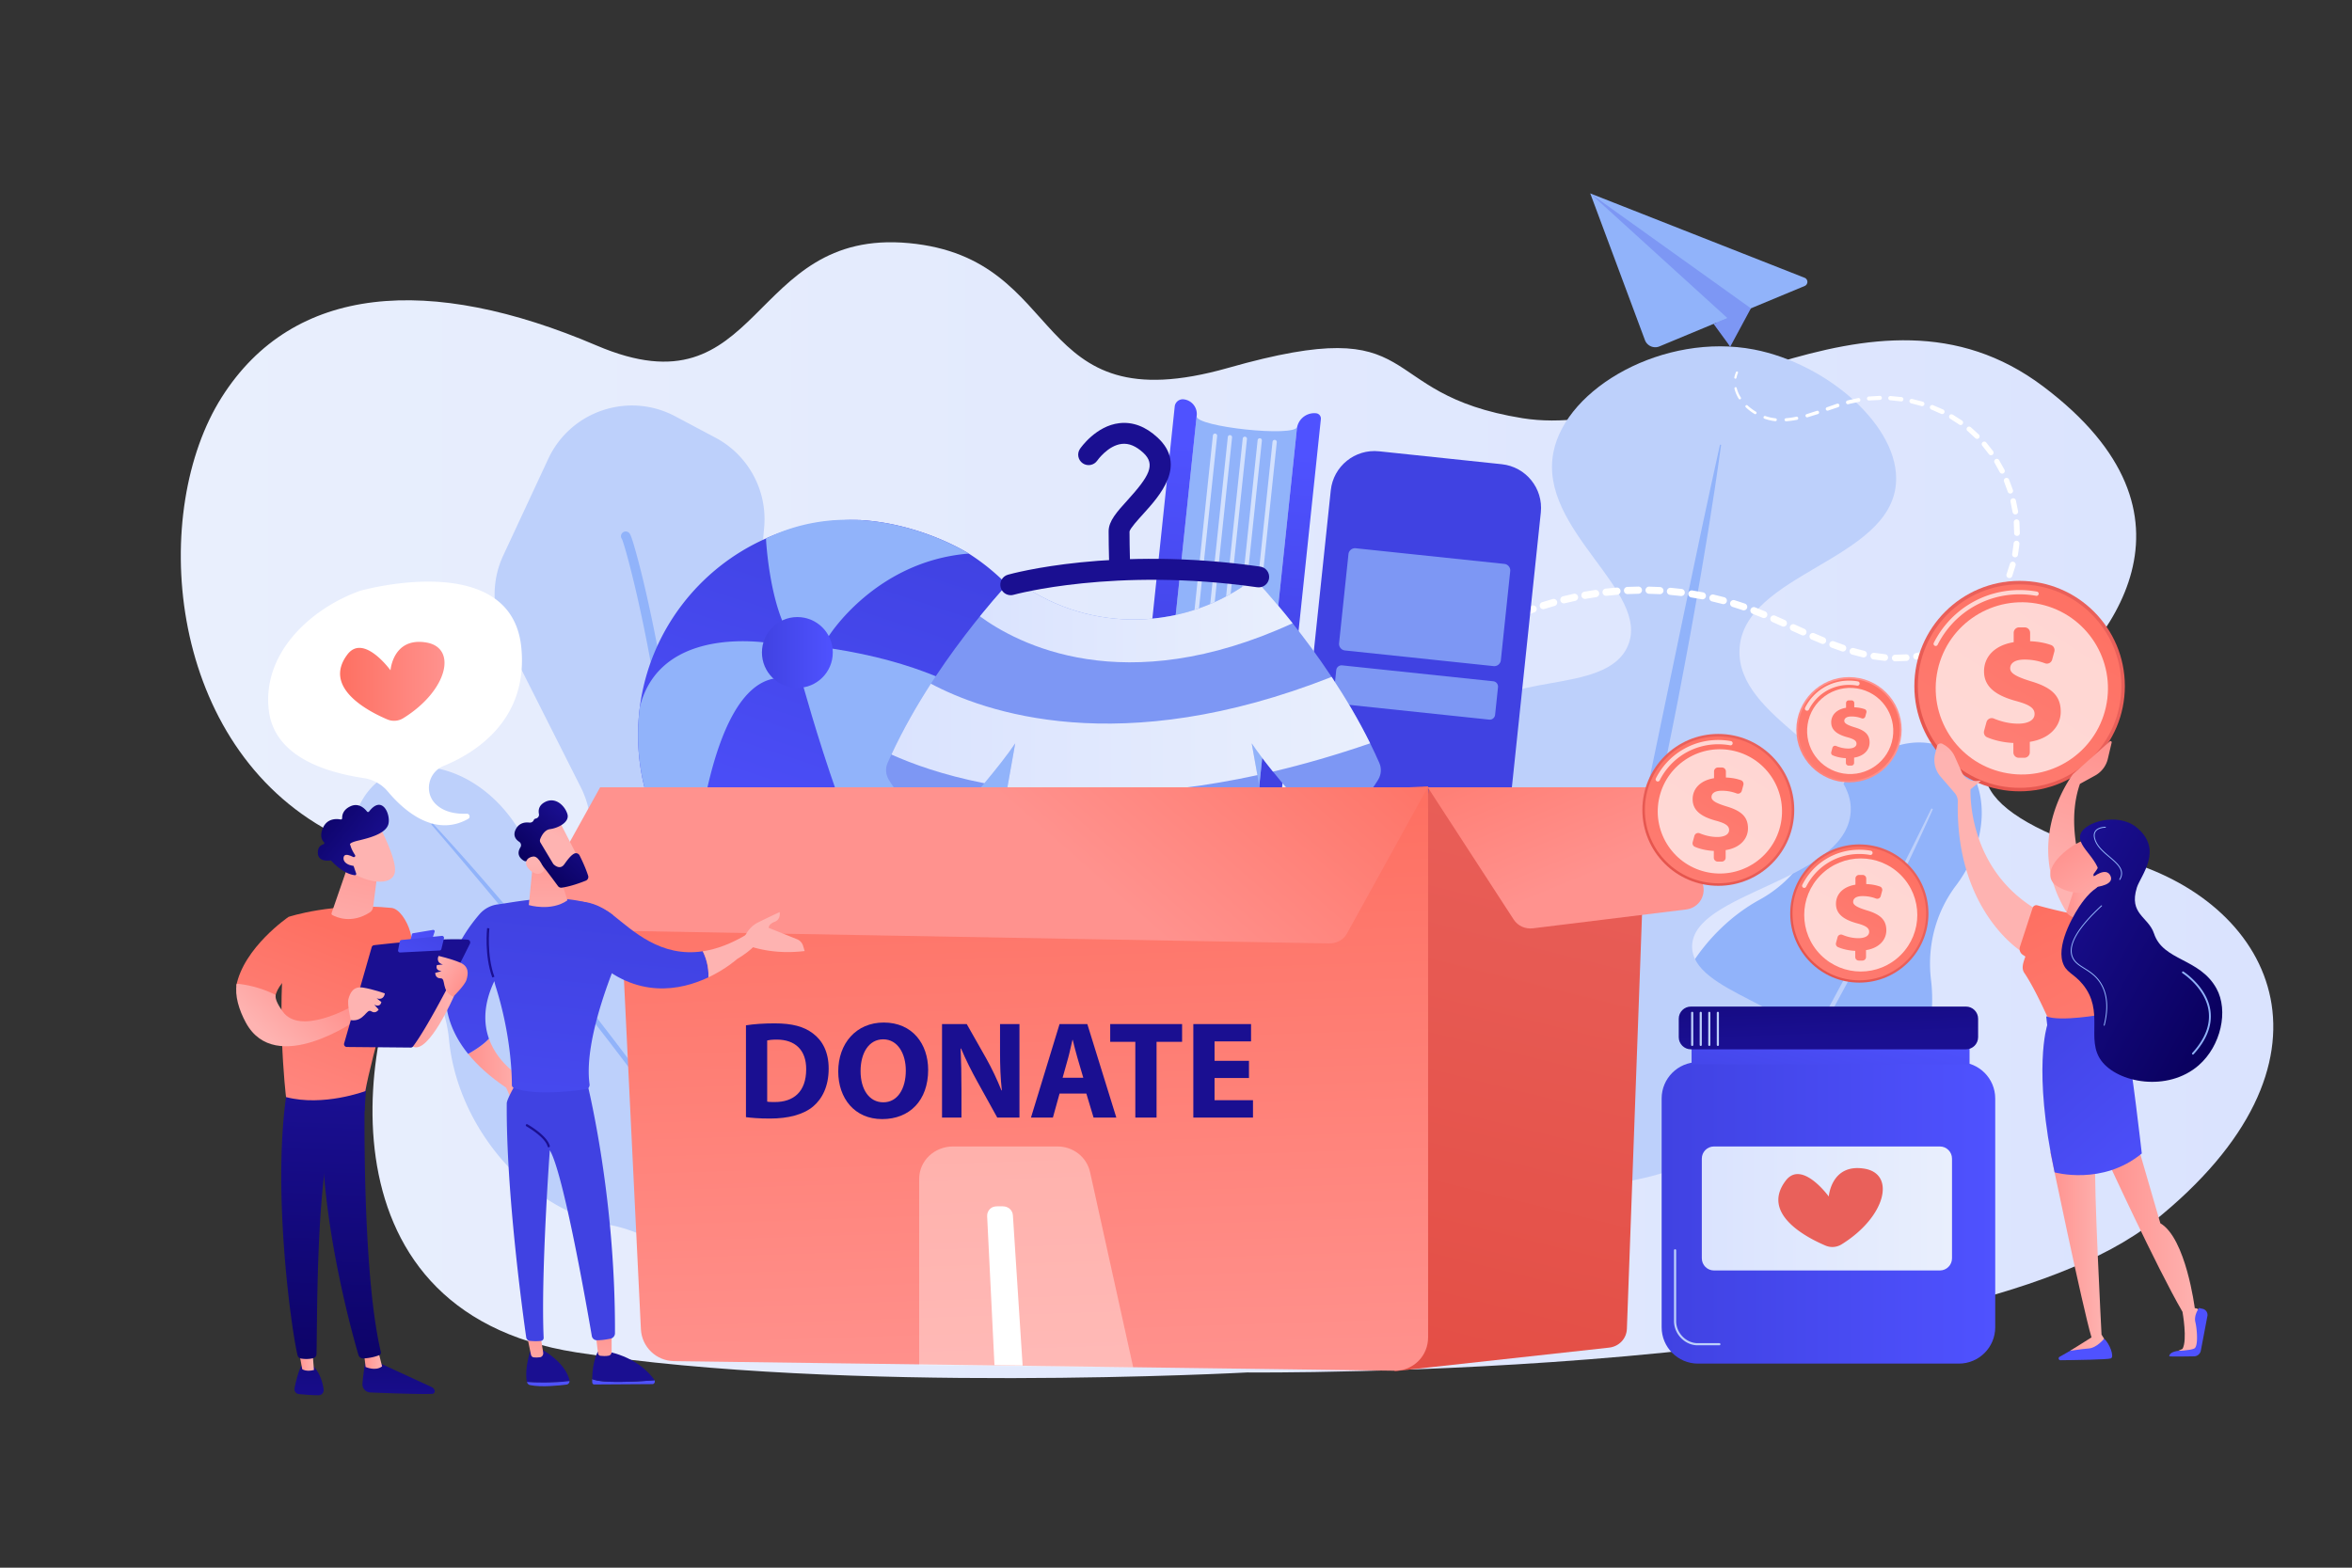 <svg xmlns="http://www.w3.org/2000/svg" xml:space="preserve" viewBox="0 0 2475 1650"><rect x="0" y="0" width="2475" height="1650" fill="#333333" stroke="none"/><path d="M0 0h2475v1650H0z" style="fill:transparent"/><linearGradient id="a" x1="-1618.187" x2="583.749" y1="852.728" y2="852.728" gradientTransform="matrix(-1 0 0 1 774 0)" gradientUnits="userSpaceOnUse"><stop offset="0" style="stop-color:#dae3fe"/><stop offset="1" style="stop-color:#e9effd"/></linearGradient><path d="M1312.553 1444.501s746.088 7.401 953.906-159.07c207.818-166.47 129.594-332.431-29.53-379.445-159.125-47.014-186.266-95.906-100.645-161.858 85.622-65.952 194.366-201.329 13.809-337.375s-386.58 59.362-547.956 33.414-97.461-113.341-309.683-52.987-165.43-115.37-336.042-131.297C785.8 239.955 803.287 438.656 627.799 363.651c-175.489-75.004-319.028-64.654-394.475 54.462-75.446 119.116-58.879 357.379 106.638 452.991s163.958 11.261 102.099 105.213-117.327 402.914 164.28 447.042c281.608 44.129 706.212 21.142 706.212 21.142" style="fill:url(#a)"/><path d="m576.929 482.931-47.373 101.738a97.12 97.12 0 0 0 1.325 84.719l80.353 159.347a97.1 97.1 0 0 1 9.266 58.529l-13.446 87.175a97.11 97.11 0 0 0 31.663 87.567c39.316 34.751 99.126 31.986 135.069-6.243l56.989-60.615c26.716-28.417 33.84-70.06 18.088-105.741l-51.952-117.678a97.1 97.1 0 0 1-7.886-47.878l15.1-168.727c3.481-38.897-16.676-76.096-51.164-94.418l-42.432-22.543c-49.135-26.103-110.114-5.67-133.6 44.768" style="fill:#bdd0fb"/><path d="M712.909 1108.243q-.405.027-.822-.014a4.96 4.96 0 0 1-4.446-5.427c25.142-253.211-46.787-521.912-53.177-535.455a4.962 4.962 0 0 1 6.788-7.071c1.433 1 2.38 1.66 6.585 16.154 1.938 6.681 5.134 18.349 9.35 36 6.335 26.516 15.724 69.73 24.489 125.016 14.646 92.382 29.282 230.928 15.837 366.337a4.96 4.96 0 0 1-4.604 4.46m-57.344-539.838.011.008zm-.009-.006.002.001zM2000.968 1157.146c25.927-40.767 35.952-86.023 31.052-125.58-4.381-35.361 4.828-71.195 26.298-99.589a140 140 0 0 0 6.479-9.334c31.182-49.03 26.419-107.883-10.639-131.451s-92.378-2.928-123.56 46.102c-6.377 10.026-11.247 20.461-14.645 30.92-10.844 33.381-33.487 61.855-64.288 78.713-27.526 15.066-53.04 38.604-72.478 69.168-28.991 45.585-38.101 96.784-28.694 139.35 3.558 16.101 4.195 32.773 1.753 49.068-4.058 27.077 4.949 52.901 25.754 66.133 22.444 14.274 52.337 9.898 76.113-8.53 13.454-10.428 28.789-18.073 45.032-23.204 38.347-12.111 75.609-40.548 101.823-81.766" style="fill:#91b3fa"/><path d="M2033.962 851.603c-15.767 35.483-32.661 70.43-49.921 105.201-4.311 8.695-8.761 17.319-13.183 25.957l-6.636 12.957-6.744 12.901c-4.529 8.583-8.94 17.229-13.567 25.762l-13.878 25.597c-9.47 16.947-18.795 33.973-28.58 50.742-4.88 8.391-9.596 16.876-14.647 25.169l-15.034 24.942c-20.381 33.052-41.601 65.606-64.428 97.024l-1.364-.97 16.184-24.157 4.057-6.028 3.907-6.13 7.79-12.273 7.812-12.256c2.611-4.08 5.071-8.258 7.614-12.382 5.031-8.282 10.126-16.524 15.103-24.838 19.693-33.389 38.942-67.039 57.495-101.082 9.146-17.092 18.438-34.105 27.466-51.262l6.806-12.848 6.698-12.906c4.471-8.601 8.942-17.203 13.325-25.849a3798 3798 0 0 0 26.358-51.854c8.742-17.308 17.323-34.703 25.847-52.118zM752.753 1034.005c-30.278-44.365-72.115-74.451-114.675-86.791-38.046-11.031-70.615-36.153-90.207-70.537a156 156 0 0 0-6.695-10.712c-36.415-53.356-98.627-74.298-138.955-46.774-40.328 27.523-43.5 93.089-7.085 146.444 7.446 10.911 15.971 20.462 25.166 28.52 29.346 25.716 48.507 61.334 52.222 100.193 3.321 34.727 16.179 71.114 38.879 104.375 33.856 49.607 82.166 81.365 129.777 90.421 18.009 3.425 35.32 10.086 50.896 19.726 25.882 16.019 56.214 18.142 78.855 2.69 24.424-16.67 33.063-49.127 24.663-81.497-4.753-18.318-5.838-37.335-3.958-56.18 4.44-44.486-8.27-95.023-38.883-139.878" style="fill:#bdd0fb"/><path d="M455.08 866.314c29.335 31.667 57.628 64.251 85.581 97.131 6.992 8.217 13.851 16.545 20.737 24.851l10.327 12.461 10.222 12.547c6.783 8.391 13.681 16.689 20.369 25.157l20.064 25.402c13.16 17.105 26.464 34.099 39.305 51.448 6.433 8.665 13.033 17.203 19.29 26l18.888 26.296c24.828 35.314 48.78 71.27 70.867 108.366l-1.589.968-17.582-27.126-4.379-6.789-4.549-6.68-9.122-13.34-9.095-13.355c-3.023-4.457-6.213-8.802-9.311-13.208-6.255-8.771-12.44-17.591-18.752-26.321-25.474-34.76-51.41-69.181-78.053-103.062-13.451-16.839-26.756-33.792-40.325-50.538l-10.142-12.587-10.247-12.502c-6.826-8.339-13.653-16.679-20.564-24.949a4210 4210 0 0 0-41.416-49.667c-13.848-16.521-27.857-32.915-41.909-49.259z" style="fill:#91b3fa"/><path d="M1573.159 1223.277c-90.715-51.229-136.543-184.903-98.612-235.023 32.897-43.468 117.25-8.838 137.728-49.258 24.598-48.552-84.513-123.369-61.361-180.176 22.206-54.484 138.597-24.971 161.982-78.868 24.979-57.569-94.437-122.066-78.235-204.002 13.512-68.335 116.882-126.178 211.032-108.091 76.62 14.719 153.951 81.035 149.437 140.853-6.161 81.649-160.56 94.841-164.633 174.505-3.759 73.511 125.304 109.336 116.658 174.613-9.307 70.263-165.831 81.583-166.559 138.06-.639 49.623 119.913 62.799 123.376 112.599 4.579 65.854-195.923 190.964-330.813 114.788" style="fill:#bdd0fb"/><path d="M1811.115 468.208c-8.213 60.034-18.128 119.766-28.779 179.354-5.236 29.813-10.988 59.522-16.622 89.258-2.871 14.856-5.938 29.672-8.905 44.51-3.001 14.829-5.918 29.679-9.132 44.464l-9.532 44.378c-3.288 14.769-6.5 29.556-9.902 44.299l-2.524 11.063-2.619 11.042-5.238 22.084-5.281 22.072-5.589 21.999c-14.897 58.627-30.762 117.167-51.617 173.96l-1.127-.387c16.265-58.204 29.62-117.112 42.792-176.072l4.924-22.111 4.791-22.147 4.833-22.135 2.416-11.067 2.322-11.091c3.052-14.799 6.295-29.552 9.46-44.324l9.255-44.375 36.994-177.544c12.315-59.198 24.781-118.375 37.912-177.449z" style="fill:#91b3fa"/><path d="m1523.239 1012.994-5.483-1.517a1.191 1.191 0 0 1 .634-2.295l.021.006.062.019 5.336 1.61.054.016a1.124 1.124 0 0 1-.624 2.161M1507.009 1007.625l-10.33-4.879a1.451 1.451 0 1 1 1.239-2.624l.024.011.13.065 9.978 4.998.114.057a1.32 1.32 0 0 1-1.155 2.372M1486.851 996.909l-9.25-6.721a1.67 1.67 0 1 1 1.964-2.703l.016.012.123.093 8.904 6.707.112.085a1.571 1.571 0 0 1-1.869 2.527M1468.963 982.695l-7.995-8.18a1.865 1.865 0 1 1 2.668-2.608l.016.016.109.115 7.652 8.104.099.104a1.767 1.767 0 0 1-2.549 2.449M1453.639 965.731l-6.647-9.315a2.06 2.06 0 1 1 3.368-2.374l.092.134 6.316 9.182.083.121a1.962 1.962 0 0 1-3.212 2.252M1441.039 946.639l-5.244-10.179a2.255 2.255 0 1 1 4.01-2.066l.012.024.075.152 4.93 9.989.068.137a2.157 2.157 0 0 1-3.851 1.943M1431.269 925.926l-3.784-10.818a2.45 2.45 0 0 1 4.627-1.618l.01.028.057.173 3.493 10.566.051.155a2.352 2.352 0 0 1-4.454 1.514M1424.485 904.039l-2.207-11.261a2.58 2.58 0 0 1 5.063-.993l.005.027.033.18 2.023 10.928.032.175a2.52 2.52 0 0 1-4.949.944M1420.88 881.381l-.556-11.486a2.698 2.698 0 1 1 5.391-.261l.001.028.007.203.42 11.092.007.197a2.638 2.638 0 0 1-5.27.227M1420.617 858.424l1.039-11.424a2.819 2.819 0 0 1 5.613.51l-.003.03-.018.177-1.124 11.06-.018.175a2.758 2.758 0 0 1-5.489-.528M1423.408 835.666l2.434-11.205a2.938 2.938 0 0 1 5.741 1.247l-.007.031-.039.169-2.475 10.841-.038.169a2.876 2.876 0 0 1-5.616-1.252M1428.926 813.421l3.698-10.846a3.058 3.058 0 0 1 5.787 1.973l-.01.03-.056.157-3.701 10.493-.055.157a2.998 2.998 0 0 1-5.663-1.964M1436.899 791.946l4.815-10.391a3.176 3.176 0 1 1 5.763 2.671l-.014.03-.068.143-4.788 10.053-.068.143a3.115 3.115 0 0 1-5.64-2.649M1447.034 771.418l5.791-9.872a3.295 3.295 0 1 1 5.685 3.335l-.018.03-.078.13-5.739 9.551-.078.13a3.236 3.236 0 0 1-5.563-3.304M1459.056 751.949l6.649-9.312a3.41 3.41 0 0 1 5.55 3.962l-.019.027-.086.117-6.568 9.013-.085.118a3.354 3.354 0 0 1-5.441-3.925M1472.765 733.639l7.421-8.698a3.449 3.449 0 0 1 5.247 4.477l-.008.009-.09.105-7.27 8.461-.091.106a3.43 3.43 0 0 1-4.835.366 3.42 3.42 0 0 1-.374-4.826M1487.947 716.549l8.082-8.082a3.489 3.489 0 0 1 4.933 4.933l-.009.009-.096.095-7.918 7.863-.096.095a3.47 3.47 0 0 1-4.905-.017 3.457 3.457 0 0 1 .009-4.896M1504.422 700.697c2.848-2.537 5.767-4.987 8.682-7.444a3.528 3.528 0 1 1 4.548 5.396l-.009.007-.055.046c-2.856 2.391-5.718 4.776-8.507 7.242a3.51 3.51 0 0 1-4.953-.304 3.496 3.496 0 0 1 .294-4.943M1522.051 686.138l9.192-6.78a3.567 3.567 0 1 1 4.235 5.741l-.01.008-.104.076-9.008 6.596-.104.076a3.55 3.55 0 0 1-4.958-.766 3.54 3.54 0 0 1 .757-4.951M1540.666 672.916l9.643-6.102a3.607 3.607 0 1 1 3.857 6.096l-.011.007-.107.067-9.449 5.934-.107.068a3.59 3.59 0 0 1-4.945-1.13 3.58 3.58 0 0 1 1.119-4.94M1560.158 661.055l10.042-5.415a3.646 3.646 0 1 1 3.461 6.419l-.011.006-.11.059-9.84 5.262-.111.059a3.627 3.627 0 0 1-4.908-1.488 3.616 3.616 0 0 1 1.477-4.902M1580.422 650.572l10.39-4.719a3.685 3.685 0 1 1 3.048 6.712l-.012.005-.113.051-10.18 4.581-.113.051a3.665 3.665 0 0 1-4.847-1.838 3.656 3.656 0 0 1 1.827-4.843M1601.358 641.485l10.688-4.015a3.724 3.724 0 1 1 2.62 6.974l-.012.005-.116.043-10.47 3.892-.116.043a3.705 3.705 0 0 1-4.764-2.182 3.695 3.695 0 0 1 2.17-4.76M1622.864 633.81l10.935-3.302a3.764 3.764 0 1 1 2.176 7.208l-.013.004-.118.035-10.71 3.193-.118.036a3.744 3.744 0 0 1-4.658-2.519 3.734 3.734 0 0 1 2.506-4.655M1644.839 627.566l11.134-2.58a3.803 3.803 0 1 1 1.717 7.411l-.013.003-.121.028-10.901 2.487-.121.028a3.784 3.784 0 0 1-4.531-2.848 3.776 3.776 0 0 1 2.836-4.529M1667.175 622.772l11.272-1.827a3.822 3.822 0 0 1 1.223 7.545l-.122.02-11.025 1.79-.123.02a3.825 3.825 0 0 1-1.225-7.548M1689.773 619.496l11.368-1.078a3.798 3.798 0 1 1 .717 7.563l-.116.011-11.118 1.077-.124.012a3.81 3.81 0 0 1-.735-7.585zM1712.549 617.713l11.423-.329a3.775 3.775 0 0 1 .217 7.547l-.117.004-11.172.345-.125.004a3.786 3.786 0 1 1-.234-7.57zM1735.397 617.433l11.415.43a3.752 3.752 0 1 1-.283 7.498l-.118-.004-11.164-.398-.126-.004a3.764 3.764 0 0 1 .268-7.522zM1758.204 618.677l11.357 1.199a3.728 3.728 0 0 1-.783 7.415l-.119-.012-11.106-1.15-.126-.013a3.74 3.74 0 1 1 .771-7.44zM1780.867 621.464l11.243 1.977a3.704 3.704 0 1 1-1.284 7.298l-.12-.021-10.993-1.91-.127-.022a3.718 3.718 0 0 1 1.272-7.325zM1803.277 625.81l11.078 2.764a3.682 3.682 0 1 1-1.783 7.144l-.12-.03-10.829-2.678-.127-.031a3.694 3.694 0 0 1 1.773-7.171zM1825.329 631.733l10.857 3.557a3.659 3.659 0 0 1-2.277 6.953l-.12-.039-10.61-3.452-.127-.041a3.671 3.671 0 0 1 2.271-6.981zM1846.909 639.241l10.56 4.264a3.635 3.635 0 1 1-2.722 6.742l-.076-.031-10.394-4.172-.092-.037a3.647 3.647 0 0 1 2.717-6.769zM1867.906 647.987l10.348 4.616a3.612 3.612 0 1 1-2.944 6.598l-.023-.01-10.29-4.565-.038-.017a3.625 3.625 0 0 1 2.939-6.626zM1888.547 657.276l10.273 4.654.019.008a3.59 3.59 0 0 1 1.788 4.75 3.583 3.583 0 0 1-4.744 1.791l-10.312-4.646a3.6 3.6 0 0 1 2.958-6.566l.007.003zM1909.107 666.491l10.332 4.389.068.029a3.565 3.565 0 0 1 1.888 4.676 3.56 3.56 0 0 1-4.669 1.891l-10.469-4.421a3.578 3.578 0 0 1 2.783-6.591l.007.003zM1929.845 675.015l10.503 3.793.125.045a3.54 3.54 0 0 1 2.128 4.534 3.536 3.536 0 0 1-4.527 2.131l-10.752-3.857a3.554 3.554 0 0 1 2.4-6.69l.007.003zM1950.966 682.163l10.74 2.814.191.05a3.517 3.517 0 0 1 2.511 4.294 3.51 3.51 0 0 1-4.287 2.513l-11.118-2.888a3.53 3.53 0 1 1 1.775-6.832l.007.002zM1972.56 687.141l10.946 1.406.26.034a3.494 3.494 0 0 1 3.02 3.91 3.486 3.486 0 0 1-3.903 3.02l-11.46-1.448a3.505 3.505 0 1 1 .879-6.955l.007.001zM1994.5 689.097l10.98-.385.308-.011a3.47 3.47 0 0 1 3.588 3.345 3.463 3.463 0 0 1-3.338 3.588l-11.59.431a3.481 3.481 0 0 1-.259-6.957h.007zM2016.349 687.319l10.661-2.483.336-.078a3.443 3.443 0 0 1 4.136 2.573 3.44 3.44 0 0 1-2.566 4.134l-11.333 2.664a3.457 3.457 0 1 1-1.582-6.729l.007-.002zM2037.385 681.307l10.004-4.507.29-.131a3.423 3.423 0 0 1 2.818 6.237l-10.579 4.792a3.434 3.434 0 0 1-2.834-6.256l.006-.003zM2056.95 671.389l9.065-6.23.24-.165a3.39 3.39 0 0 1 4.712.873 3.377 3.377 0 0 1-.862 4.704l-9.524 6.601a3.411 3.411 0 1 1-3.886-5.608l.011-.008zM2074.534 658.183l7.922-7.662.195-.188a3.318 3.318 0 0 1 4.629 4.756l-8.264 8.093a3.354 3.354 0 0 1-4.694-4.792l.015-.015zM2089.733 642.242l6.6-8.849.156-.209a3.247 3.247 0 0 1 5.219 3.868l-6.855 9.311a3.284 3.284 0 0 1-5.29-3.895l.012-.016zM2102.202 624.049l5.095-9.787.12-.231a3.178 3.178 0 0 1 5.646 2.917l-5.271 10.282a3.215 3.215 0 0 1-5.72-2.932l.009-.018zM2111.572 604.084l3.398-10.49.083-.255a3.106 3.106 0 0 1 5.917 1.896l-3.494 11.021a3.142 3.142 0 1 1-5.992-1.9l.006-.019zM2117.441 582.858l.775-5.452c.232-1.822.583-3.626.719-5.463a3.038 3.038 0 0 1 6.062.433l-.007.099c-.132 1.921-.482 3.826-.715 5.739l-.784 5.735a3.072 3.072 0 1 1-6.088-.833l.002-.016zM2119.472 560.916l-.381-11.035-.008-.242a2.967 2.967 0 0 1 5.928-.223l.469 11.521a3.002 3.002 0 0 1-5.999.245l-.001-.019zM2117.818 538.903l-2.141-10.855-.044-.223a2.897 2.897 0 0 1 5.679-1.138l2.301 11.29a2.932 2.932 0 0 1-5.745 1.171l-.004-.018zM2112.693 517.384l-3.802-10.408-.075-.205a2.825 2.825 0 0 1 5.302-1.955l4.02 10.796a2.861 2.861 0 1 1-5.363 1.997l-.006-.017zM2104.298 496.889l-5.361-9.701-.104-.188a2.755 2.755 0 0 1 4.814-2.68l5.633 10.044a2.79 2.79 0 0 1-4.868 2.73l-.009-.015zM2092.835 477.941l-6.814-8.726-.134-.171a2.685 2.685 0 0 1 4.22-3.317l7.139 9.025a2.72 2.72 0 0 1-4.267 3.375l-.01-.013zM2078.521 461.074l-4.054-3.769c-1.36-1.247-2.674-2.547-4.102-3.718a2.616 2.616 0 0 1 3.305-4.055l.053.043c1.492 1.21 2.87 2.549 4.293 3.838l4.241 3.898a2.65 2.65 0 1 1-3.586 3.902l-.011-.01zM2061.601 446.816l-9.296-6.022-.175-.113a2.544 2.544 0 0 1 2.752-4.277l9.687 6.19a2.578 2.578 0 1 1-2.778 4.346l-.013-.008zM2042.544 435.538l-10.156-4.473-.178-.078a2.472 2.472 0 0 1 1.976-4.529l10.545 4.561a2.508 2.508 0 1 1-1.991 4.605l-.015-.007zM2021.912 427.37l-10.738-2.877-.175-.047a2.346 2.346 0 0 1 1.188-4.537l11.125 2.848a2.41 2.41 0 0 1-1.195 4.668l-.013-.003zM2000.241 422.452l-11.061-1.189-.173-.018a2.22 2.22 0 0 1 .45-4.418l11.422 1.1a2.284 2.284 0 0 1-.438 4.547l-.013-.001zM1978.064 420.944l-11.103.568-.17.009a2.095 2.095 0 0 1-.237-4.183l11.439-.713a2.158 2.158 0 1 1 .268 4.308l-.012.001zM1955.939 422.984l-5.441 1.152-2.722.575c-.911.173-1.803.444-2.706.661l-.08.019a1.97 1.97 0 0 1-.944-3.827c.925-.234 1.835-.521 2.772-.711l2.797-.625 5.596-1.248a2.033 2.033 0 1 1 .885 3.969l-.021.005zM1934.342 428.546l-10.665 3.597-.027.009a1.846 1.846 0 0 1-1.199-3.491l10.698-3.741a1.91 1.91 0 0 1 1.26 3.604l-.01.004zM1912.97 435.806l-10.867 3.366a1.721 1.721 0 0 1-1.037-3.28l.087-.028 10.674-3.437.069-.022a1.783 1.783 0 1 1 1.093 3.395zM1890.985 441.844c-3.751.727-7.552 1.264-11.381 1.537a1.594 1.594 0 0 1-.244-3.181c3.68-.303 7.344-.862 10.977-1.608a1.658 1.658 0 0 1 .667 3.247c-.003.002-.016.004-.019.005M1868.039 443.301c-3.874-.425-7.671-1.335-11.318-2.628a1.469 1.469 0 0 1 .968-2.775c3.463 1.185 7.048 1.999 10.667 2.355a1.532 1.532 0 1 1-.317 3.048M1846.271 435.689a55 55 0 0 1-9.198-7.019 1.345 1.345 0 0 1 1.841-1.96 52 52 0 0 0 8.808 6.568 1.407 1.407 0 1 1-1.438 2.418zM1829.692 419.717c-2.057-3.297-3.655-6.922-4.518-10.755a1.22 1.22 0 0 1 2.376-.548c.832 3.515 2.348 6.866 4.309 9.934a1.282 1.282 0 1 1-2.167 1.369M1825.019 397.185a28.3 28.3 0 0 1 1.768-5.576 1.125 1.125 0 0 1 2.069.883 26 26 0 0 0-1.569 5.145 1.157 1.157 0 1 1-2.268-.452" style="fill:#fff"/><path d="m1842.47 324.509-21.741 40.368-17.992-32.079z" style="fill:#7d97f4"/><path d="m1673.422 203.573 57.517 154.337a11.606 11.606 0 0 0 15.333 6.661l152.781-63.586a4.653 4.653 0 0 0-.083-8.622z" style="fill:#91b3fa"/><path d="m1842.455 324.506-169.033-120.933 144.408 131.271-5.552 11.452z" style="fill:#7d97f4"/><path d="m1803.184 340.863 17.545 24.014-2.899-30.033z" style="fill:#7d97f4"/><path d="m1259.237 438.02-55.605 528.084 105.696 11.129 55.604-528.084c-1.191 11.303-106.885.174-105.695-11.129" style="fill:#91b3fa"/><linearGradient id="b" x1="622.641" x2="339.172" y1="3599.599" y2="3603.442" gradientTransform="rotate(96.01 2232.538 2472.392)" gradientUnits="userSpaceOnUse"><stop offset="0" style="stop-color:#4042e2"/><stop offset="1" style="stop-color:#4f52ff"/></linearGradient><path d="m1230.081 968.889 48.371 5.093c17.052 1.795 31.973-7.185 33.329-20.058l52.916-502.549c1.066-10.123 10.137-17.466 20.261-16.4a5.6 5.6 0 0 1 4.983 6.156l-57.833 549.247c-1.327 12.596-23.236 30.509-47.665 27.937l-67.556-7.113c-23.033-2.425-39.661-23.806-38.41-35.682l57.666-547.661a8.505 8.505 0 0 1 9.349-7.568c8.528.898 14.712 8.539 13.815 17.066l-53.572 508.779c-1.162 11.028 9.739 21.215 24.346 22.753" style="fill:url(#b)"/><path d="M1289.184 962.554q-.118 0-.237-.012a2.25 2.25 0 0 1-2.003-2.473l52.137-495.151a2.251 2.251 0 0 1 4.476.47l-52.137 495.151a2.25 2.25 0 0 1-2.236 2.015M1273.495 960.902q-.118 0-.237-.012a2.25 2.25 0 0 1-2.003-2.473l52.137-495.151a2.255 2.255 0 0 1 2.473-2.003 2.25 2.25 0 0 1 2.003 2.473l-52.137 495.151a2.25 2.25 0 0 1-2.236 2.015M1257.807 959.25q-.118 0-.237-.012a2.25 2.25 0 0 1-2.003-2.473l52.138-495.151a2.255 2.255 0 0 1 2.473-2.003 2.25 2.25 0 0 1 2.003 2.473l-52.138 495.151a2.25 2.25 0 0 1-2.236 2.015M1242.119 957.598q-.118 0-.237-.012a2.25 2.25 0 0 1-2.003-2.473l52.137-495.151a2.26 2.26 0 0 1 2.473-2.003 2.25 2.25 0 0 1 2.003 2.473l-52.137 495.151a2.25 2.25 0 0 1-2.236 2.015M1226.43 955.946q-.118 0-.237-.012a2.25 2.25 0 0 1-2.003-2.473l52.137-495.151a2.251 2.251 0 0 1 4.476.47l-52.137 495.151a2.25 2.25 0 0 1-2.236 2.015" style="opacity:.6;fill:#fff"/><linearGradient id="c" x1="7939.519" x2="7848.749" y1="2082.274" y2="2772.766" gradientTransform="scale(-1 1)rotate(83.99 3230.227 -4463.124)" gradientUnits="userSpaceOnUse"><stop offset="0" style="stop-color:#4042e2"/><stop offset="1" style="stop-color:#4f52ff"/></linearGradient><path d="m1534.658 1363.138 86.736-823.738c2.674-25.391-15.743-48.143-41.134-50.816l-129.082-13.592c-25.391-2.674-48.143 15.743-50.816 41.134l-86.736 823.738c-2.674 25.391 15.743 48.143 41.134 50.816l129.082 13.592c25.392 2.674 48.143-15.743 50.816-41.134" style="fill:url(#c)"/><path d="m1579.337 694.892 9.87-93.739a6.955 6.955 0 0 0-6.189-7.645l-156.392-16.468a6.955 6.955 0 0 0-7.645 6.189l-9.87 93.739a6.955 6.955 0 0 0 6.189 7.645l156.392 16.468a6.956 6.956 0 0 0 7.645-6.189M1573.285 752.368l3.065-29.11a5.656 5.656 0 0 0-5.033-6.218l-158.975-16.74a5.656 5.656 0 0 0-6.218 5.033l-3.065 29.11a5.657 5.657 0 0 0 5.034 6.218l158.975 16.739a5.655 5.655 0 0 0 6.217-5.032" style="fill:#7d97f4"/><linearGradient id="d" x1="967.752" x2="827.601" y1="559.457" y2="989.051" gradientUnits="userSpaceOnUse"><stop offset="0" style="stop-color:#4042e2"/><stop offset="1" style="stop-color:#4f52ff"/></linearGradient><path d="M1124.335 773.719c0 16.966-1.855 33.402-5.434 49.306v.066c-4.573 20.545-11.928 40.029-21.604 58.055-.066 0-.066.066-.066.066-20.877 38.703-52.753 70.645-91.389 91.588-.266.133-.531.33-.796.463a225.3 225.3 0 0 1-35.256 15.243c-.065 0-.132.066-.198.066a227 227 0 0 1-71.707 11.597c-66.537 0-126.381-28.696-167.801-74.423-36.383-40.161-58.65-93.444-58.65-152.028 0-10.14.662-20.147 1.921-29.889 10.471-79.394 62.097-145.799 132.677-177.079.729-.332 1.392-.663 2.12-.993 27.437-11.863 57.855-18.49 89.733-18.49 1.989 0 3.911 0 5.832.065.729 0 1.458 0 2.12.068 51.825 3.181 93.444 23.791 108.024 31.942a172 172 0 0 1 4.97 2.916l.597.398h.066c63.024 40.228 104.841 110.741 104.841 191.063" style="fill:url(#d)"/><path d="M1019.428 582.656c-98.216 7.886-147.324 86.883-147.324 86.883s-2.319 6.362-6.825 11.598c-.066 0-.066.066-.133.066-2.187 2.584-5.037 4.838-8.35 5.897 0 .066-.066.066-.066.066-2.85.929-6.031.993-9.675-.398-10.405-6.495-18.158-19.086-23.991-33.665-14.712-36.649-17.032-86.353-17.032-86.353.729-.332 1.392-.663 2.12-.993 33.003-15.707 65.941-20.014 95.565-18.426.729 0 1.458 0 2.12.068 51.825 3.181 93.444 23.791 108.024 31.942a172 172 0 0 1 4.97 2.916zM815.044 677.625v36.45l-.994.199c-67.333 12.856-82.244 188.61-83.967 211.474-36.383-40.161-58.65-93.444-58.65-152.028 0-10.14.662-20.147 1.921-29.889 18.358-72.302 99.408-71.043 129.959-67.796 7.291.729 11.731 1.59 11.731 1.59" style="fill:#91b3fa"/><path d="M1118.901 823.026c.066.066 0 .066 0 .066-4.573 20.545-11.928 40.029-21.604 58.055-.066 0-.066.066-.066.066-22.997 31.148-57.459 69.851-91.389 91.588-.266.133-.531.33-.796.463-11.995 7.622-23.923 13.057-35.256 15.243-.065 0-.132.066-.198.066-.133 0-.332.066-.464.066-46.656-7.621-104.379-197.556-123.531-265.221-4.242-14.779-6.561-23.724-6.561-23.724l17.695-12.526c2.451-1.723 5.236-3.711 8.417-5.964.066 0 .066-.066.133-.066 3.644.529 7.289 1.06 10.868 1.59 172.106 26.509 226.648 110.276 242.752 140.298" style="fill:#91b3fa"/><linearGradient id="e" x1="801.789" x2="876.346" y1="686.737" y2="686.737" gradientUnits="userSpaceOnUse"><stop offset="0" style="stop-color:#4042e2"/><stop offset="1" style="stop-color:#4f52ff"/></linearGradient><circle cx="839.068" cy="686.737" r="37.278" style="fill:url(#e)"/><path d="M1319.777 608.659c-71.702 55.593-171.25 58.01-245.566 5.963l-8.515-5.963c-4.224 5.068-85.665 89.819-131.687 194.339-2.544 5.778-2.014 12.437 1.311 17.803 8.034 12.963 24.83 36.57 45.614 46.151 7.636 3.52 16.681 1.548 22.271-4.733 15.37-17.273 49.258-56.072 65.097-79.83 0 0-27.643 152.561-35.1 214.998-2.234 18.707 10.778 35.807 29.385 38.759 90.792 14.403 178.374 16.484 261.384 1.014 18.157-3.384 30.575-20.248 28.439-38.593-7.245-62.22-35.239-216.178-35.239-216.178 15.839 23.758 49.727 62.557 65.097 79.83 5.589 6.281 14.635 8.252 22.271 4.733 20.784-9.581 37.581-33.188 45.615-46.151 3.326-5.366 3.856-12.026 1.311-17.803-46.023-104.52-127.464-189.271-131.688-194.339" style="fill:#7d97f4"/><linearGradient id="f" x1="1031.162" x2="1360.179" y1="652.878" y2="652.878" gradientUnits="userSpaceOnUse"><stop offset="0" style="stop-color:#dae3fe"/><stop offset="1" style="stop-color:#e9effd"/></linearGradient><path d="M1360.179 655.987c-21.951-27.668-38.556-45.113-40.402-47.329-71.702 55.593-171.25 58.01-245.566 5.963l-8.515-5.963c-1.678 2.013-15.547 16.611-34.535 40.018 38.975 28.615 151.213 88.952 329.018 7.311" style="fill:url(#f)"/><path d="M1349.277 974.65c-3.552-25.104-8.625-56.596-13.694-86.787-117.912 18.656-213.275 15.202-286.275 3.701-5.053 30.225-10.053 61.412-13.486 85.878 77.042 13.975 181.45 19.386 313.455-2.792" style="fill:#7d97f4"/><linearGradient id="g" x1="938.03" x2="1441.795" y1="773.793" y2="773.793" gradientUnits="userSpaceOnUse"><stop offset="0" style="stop-color:#dae3fe"/><stop offset="1" style="stop-color:#e9effd"/></linearGradient><path d="M1323.15 815.834c-3.577-20.237-5.979-33.445-5.979-33.445 5.689 8.534 13.71 19.009 22.362 29.729 32.318-7.623 66.412-17.422 102.262-29.783-12.379-25.031-26.447-48.622-40.528-69.872-223.107 87.967-365.868 36.863-421.717 7.119-14.695 22.74-29.174 47.924-41.521 74.535 21.261 9.605 53.958 21.672 97.877 30.224 12.264-14.711 24.547-30.178 32.396-41.952 0 0-3.423 18.892-8.185 46.101 66.38 9.891 154.256 10.992 263.033-12.656" style="fill:url(#g)"/><linearGradient id="h" x1="1203.576" x2="1199.576" y1="-101.407" y2="198.593" gradientUnits="userSpaceOnUse"><stop offset="0" style="stop-color:#09005d"/><stop offset="1" style="stop-color:#1a0f91"/></linearGradient><path d="M1063.598 626.448c-4.796 0-9.203-3.164-10.569-8.007-1.648-5.841 1.752-11.91 7.591-13.557 4.465-1.259 111.131-30.59 265.479-8.543 6.006.858 10.181 6.424 9.323 12.431-.86 6.006-6.418 10.176-12.432 9.323-149.78-21.401-255.354 7.642-256.404 7.937-.998.282-2.001.416-2.988.416" style="fill:url(#h)"/><linearGradient id="i" x1="1191.086" x2="1187.086" y1="-101.572" y2="198.428" gradientUnits="userSpaceOnUse"><stop offset="0" style="stop-color:#09005d"/><stop offset="1" style="stop-color:#1a0f91"/></linearGradient><path d="M1178.386 610.197c-5.873 0-10.743-4.645-10.971-10.565-.008-.21-.809-21.266-.809-40.482 0-10.779 8.77-20.453 19.872-32.701 22.697-25.039 30.022-37.501 16.624-49.868-7.735-7.141-15.139-10.213-22.614-9.383-14.647 1.615-25.762 17.441-25.873 17.601-3.445 4.974-10.278 6.246-15.264 2.822-4.988-3.425-6.282-10.22-2.877-15.221.671-.987 16.73-24.198 41.428-27.024 14.054-1.599 27.539 3.46 40.103 15.059 31.564 29.133 2.26 61.458-15.246 80.773-5.343 5.894-13.391 14.772-14.179 18.158.005 18.74.785 39.216.793 39.422.233 6.064-4.493 11.168-10.557 11.401q-.215.008-.43.008" style="fill:url(#i)"/><linearGradient id="j" x1="1459.725" x2="1684.749" y1="1712.815" y2="802.493" gradientUnits="userSpaceOnUse"><stop offset="0" style="stop-color:#e1473d"/><stop offset="1" style="stop-color:#e9605a"/></linearGradient><path d="m1503.265 828.625-35.723 614.568 225.651-24.799c10.401-1.132 18.397-9.358 18.779-19.814l20.815-569.955z" style="fill:url(#j)"/><linearGradient id="k" x1="1075.986" x2="1095.986" y1="855.468" y2="1463.468" gradientUnits="userSpaceOnUse"><stop offset="0" style="stop-color:#fe7062"/><stop offset="1" style="stop-color:#ff928e"/></linearGradient><path d="m648.693 868.448 25.734 530.593c.898 18.605 16.175 33.301 34.801 33.55l758.284 10.114c9.43.126 18.296-3.532 25.009-10.156s10.27-15.662 10.27-25.094V827.648z" style="fill:url(#k)"/><linearGradient id="l" x1="1565.871" x2="1665.87" y1="681.217" y2="925.216" gradientUnits="userSpaceOnUse"><stop offset="0" style="stop-color:#fe7062"/><stop offset="1" style="stop-color:#ff928e"/></linearGradient><path d="m1790.914 928.101-44.627-99.476h-243.875l90.449 139.212c4.382 6.768 12.242 10.198 20.245 9.22l161.123-19.815c6.637-.811 12.495-4.541 15.786-10.361s3.624-12.674.899-18.78" style="fill:url(#l)"/><linearGradient id="m" x1="1302.248" x2="1070.248" y1="589.824" y2="853.824" gradientUnits="userSpaceOnUse"><stop offset="0" style="stop-color:#fe7062"/><stop offset="1" style="stop-color:#ff928e"/></linearGradient><path d="M631.522 828.625 565.521 947.56c-3.575 6.469-3.5 14.094.198 20.493s10.478 10.271 17.868 10.403l814.991 14.496c7.815.14 15.065-3.6 18.835-10.446l84.999-153.881z" style="fill:url(#m)"/><path d="M1147.108 1233.79c-3.579-16.137-17.889-27.131-34.417-27.131H1002.97c-19.47 0-35.727 14.806-35.727 34.276v195.985l225.257 2.363z" style="opacity:.37;fill:#fff"/><path d="M1065.869 1279.137c-.362-5.602-5.012-9.473-10.626-9.473h-5.837c-2.915 0-5.702.706-7.711 2.817s-3.067 4.709-2.924 7.62l7.698 156.733 29.628.391z" style="fill:#fff"/><linearGradient id="n" x1="828.488" x2="828.488" y1="391.049" y2="918.944" gradientUnits="userSpaceOnUse"><stop offset="0" style="stop-color:#09005d"/><stop offset="1" style="stop-color:#1a0f91"/></linearGradient><path d="M784.971 1079.143c8.178-1.314 18.838-2.044 30.081-2.044 18.692 0 30.813 3.358 40.305 10.514 10.221 7.594 16.647 19.714 16.647 37.091 0 18.838-6.864 31.835-16.356 39.865-10.367 8.616-26.139 12.705-45.414 12.705-11.537 0-19.715-.73-25.263-1.46zm22.342 80.316c1.899.438 4.965.438 7.74.438 20.153.145 33.295-10.952 33.295-34.463.146-20.444-11.828-31.25-30.958-31.25-4.965 0-8.178.437-10.077.876z" style="fill:url(#n)"/><linearGradient id="o" x1="929.386" x2="929.386" y1="391.048" y2="918.943" gradientUnits="userSpaceOnUse"><stop offset="0" style="stop-color:#09005d"/><stop offset="1" style="stop-color:#1a0f91"/></linearGradient><path d="M976.699 1126.018c0 32.273-19.567 51.84-48.335 51.84-29.205 0-46.291-22.05-46.291-50.088 0-29.498 18.838-51.548 47.897-51.548 30.228.001 46.729 22.636 46.729 49.796m-71.116 1.314c0 19.276 9.053 32.857 23.948 32.857 15.041 0 23.657-14.311 23.657-33.44 0-17.67-8.47-32.856-23.803-32.856-15.04-.001-23.802 14.31-23.802 33.439" style="fill:url(#o)"/><linearGradient id="p" x1="1032.036" x2="1032.036" y1="391.048" y2="918.943" gradientUnits="userSpaceOnUse"><stop offset="0" style="stop-color:#09005d"/><stop offset="1" style="stop-color:#1a0f91"/></linearGradient><path d="M991.294 1176.252v-98.423h25.993l20.444 36.069c5.841 10.368 11.683 22.634 16.063 33.732h.438c-1.46-12.996-1.898-26.285-1.898-41.033v-28.768h20.443v98.423h-23.364l-21.029-37.968c-5.841-10.514-12.266-23.219-17.085-34.754l-.439.146c.585 12.996.877 26.869.877 42.932v29.644z" style="fill:url(#p)"/><linearGradient id="q" x1="1129.793" x2="1129.793" y1="391.048" y2="918.943" gradientUnits="userSpaceOnUse"><stop offset="0" style="stop-color:#09005d"/><stop offset="1" style="stop-color:#1a0f91"/></linearGradient><path d="m1114.971 1150.989-7.009 25.263h-23.073l30.082-98.423h29.205l30.521 98.423h-23.949l-7.593-25.263zm24.971-16.647-6.133-20.883c-1.752-5.841-3.505-13.142-4.965-18.983h-.292c-1.46 5.841-2.92 13.288-4.527 18.983l-5.841 20.883z" style="fill:url(#q)"/><linearGradient id="r" x1="1206.087" x2="1206.087" y1="391.048" y2="918.943" gradientUnits="userSpaceOnUse"><stop offset="0" style="stop-color:#09005d"/><stop offset="1" style="stop-color:#1a0f91"/></linearGradient><path d="M1194.697 1096.52h-26.431v-18.692h75.642v18.692h-26.869v79.732h-22.342z" style="fill:url(#r)"/><linearGradient id="s" x1="1287.126" x2="1287.126" y1="391.048" y2="918.943" gradientUnits="userSpaceOnUse"><stop offset="0" style="stop-color:#09005d"/><stop offset="1" style="stop-color:#1a0f91"/></linearGradient><path d="M1314.286 1134.634h-36.215v23.365h40.451v18.253h-62.793v-98.423h60.748v18.253h-38.406v20.444h36.215z" style="fill:url(#s)"/><linearGradient id="t" x1="96.842" x2="157.642" y1="1124.556" y2="1124.556" gradientTransform="translate(395.783)" gradientUnits="userSpaceOnUse"><stop offset="0" style="stop-color:#ff928e"/><stop offset="1" style="stop-color:#feb3b1"/></linearGradient><path d="M514.508 1093.22c-6.237 6.658-15.421 12.411-21.884 15.998 9.651 11.93 22.711 23.877 39.999 35.57l4.948 11.103 15.853-19c.001 0-28.446-14.156-38.916-43.671" style="fill:url(#t)"/><linearGradient id="u" x1="194.494" x2="186.995" y1="1133.867" y2="1306.358" gradientTransform="translate(395.783)" gradientUnits="userSpaceOnUse"><stop offset="0" style="stop-color:#09005d"/><stop offset="1" style="stop-color:#1a0f91"/></linearGradient><path d="M599.349 1453.595a4 4 0 0 0-.104-1.03c-5.135-20.357-30.621-33.037-30.621-33.037l-10.099.792c-5.807 17.943-5.06 28.948-4.128 33.849.026.137.068.268.104.401 8.33.743 25.477 1.23 44.848-.975" style="fill:url(#u)"/><linearGradient id="v" x1="181.142" x2="181.142" y1="1162.722" y2="1420.711" gradientTransform="translate(395.783)" gradientUnits="userSpaceOnUse"><stop offset="0" style="stop-color:#4042e2"/><stop offset="1" style="stop-color:#4f52ff"/></linearGradient><path d="M554.5 1454.569c.45 1.636 1.658 2.911 3.205 3.236 11.851 2.492 30.686.487 38.594-.547 1.745-.228 3.02-1.842 3.049-3.663-19.37 2.205-36.517 1.718-44.848.974" style="fill:url(#v)"/><linearGradient id="w" x1="170.654" x2="161.946" y1="1385.458" y2="1461.462" gradientTransform="translate(395.783)" gradientUnits="userSpaceOnUse"><stop offset="0" style="stop-color:#ff928e"/><stop offset="1" style="stop-color:#feb3b1"/></linearGradient><path d="m554.463 1405.277 4.277 20.591c.314 1.508 1.473 2.638 2.877 2.77 1.719.162 4.166.256 6.627-.105 2.206-.324 3.743-2.567 3.352-4.973l-2.973-18.283z" style="fill:url(#w)"/><linearGradient id="x" x1="260.353" x2="260.353" y1="1162.726" y2="1420.711" gradientTransform="translate(395.783)" gradientUnits="userSpaceOnUse"><stop offset="0" style="stop-color:#4042e2"/><stop offset="1" style="stop-color:#4f52ff"/></linearGradient><path d="M643.086 1454.362c-11.154-.313-16.923-1.626-19.905-2.845a91 91 0 0 0 .035 3.407c.038 1.249.963 2.246 2.101 2.239l61.241-.395c1.954-.013 3.096-2.279 2.25-4.071-8.029.664-28.48 2.148-45.722 1.665" style="fill:url(#x)"/><linearGradient id="y" x1="273.868" x2="266.368" y1="1137.318" y2="1309.809" gradientTransform="translate(395.783)" gradientUnits="userSpaceOnUse"><stop offset="0" style="stop-color:#09005d"/><stop offset="1" style="stop-color:#1a0f91"/></linearGradient><path d="M688.809 1452.698c-.074-.156-.138-.315-.243-.462-5.408-7.557-19.183-22.605-46.403-29.132l-13.058-.413s-5.814 10.106-5.924 28.826c2.982 1.219 8.751 2.532 19.905 2.845 17.242.483 37.693-1.001 45.723-1.664" style="fill:url(#y)"/><linearGradient id="z" x1="241.593" x2="232.884" y1="1393.587" y2="1469.589" gradientTransform="translate(395.783)" gradientUnits="userSpaceOnUse"><stop offset="0" style="stop-color:#ff928e"/><stop offset="1" style="stop-color:#feb3b1"/></linearGradient><path d="M626.684 1402.902c.145.973 1.935 15.767 2.628 21.502.164 1.363 1.152 2.418 2.396 2.566 2.224.266 5.822.508 8.969-.138 1.698-.348 2.927-1.979 2.927-3.876v-23.221z" style="fill:url(#z)"/><linearGradient id="A" x1="118.82" x2="-159.714" y1="1397.111" y2="1829.32" gradientTransform="translate(395.783)" gradientUnits="userSpaceOnUse"><stop offset="0" style="stop-color:#4042e2"/><stop offset="1" style="stop-color:#4f52ff"/></linearGradient><path d="M616.208 1132.932s31.495 119.692 30.925 270.312a5.83 5.83 0 0 1-4.626 5.682c-3.96.834-9.781 1.824-14.6 1.689-2.572-.072-4.723-1.98-5.156-4.517-4.416-25.898-29.759-171.79-44.198-195.476 0 0-9.5 129.939-6.463 197.352a3.196 3.196 0 0 1-2.819 3.323c-2.529.292-6.573.514-11.721-.033-1.954-.208-3.531-1.685-3.81-3.63-3.146-21.918-21.25-152.38-20.481-246.359.044-5.3 14.016-28.344 14.016-28.344z" style="fill:url(#A)"/><linearGradient id="B" x1="-593.599" x2="-638.327" y1="961.087" y2="1399.046" gradientTransform="translate(1163.551)" gradientUnits="userSpaceOnUse"><stop offset="0" style="stop-color:#4042e2"/><stop offset="1" style="stop-color:#4f52ff"/></linearGradient><path d="M660.01 988.076a131 131 0 0 1-13.335-20.352c-5.232-9.884-.421 6.398-1.85-4.763-39.176-28.271-98.168-13.961-120.987-11.087a30.48 30.48 0 0 0-19.255 10.337c-19.554 22.628-62.461 84.58-11.958 147.006 6.463-3.587 15.647-9.34 21.884-15.998-5.587-15.75-6.045-35.878 5.665-60.561.4 1.957.895 3.893 1.496 5.799 16.139 51.13 17 93.678 16.964 103.485a3.24 3.24 0 0 0 2.031 3.026c21.241 8.512 62.129 3.446 75.854 1.4 2.517-.375 4.21-2.718 3.862-5.238-6.736-48.803 27.835-129.086 36.966-149.194a13.3 13.3 0 0 1 2.663-3.86" style="fill:url(#B)"/><linearGradient id="C" x1="576.778" x2="576.778" y1="877.333" y2="991.333" gradientUnits="userSpaceOnUse"><stop offset="0" style="stop-color:#ff928e"/><stop offset="1" style="stop-color:#feb3b1"/></linearGradient><path d="m560.55 910.781-4.094 41.825s23.529 7.087 40.642-4.988l-12.03-38.013z" style="fill:url(#C)"/><linearGradient id="D" x1="627.928" x2="591.262" y1="821.911" y2="883.911" gradientUnits="userSpaceOnUse"><stop offset="0" style="stop-color:#ff928e"/><stop offset="1" style="stop-color:#feb3b1"/></linearGradient><path d="M587.852 863.11c.567.533 23.899 46.354 23.899 46.354l-26.446 12.767-28.567-40.143s21.634-27.902 31.114-18.978" style="fill:url(#D)"/><linearGradient id="E" x1="-1463.626" x2="-1393.159" y1="-1011.126" y2="-1011.126" gradientTransform="rotate(-46.73 1781.747 -2392.323)" gradientUnits="userSpaceOnUse"><stop offset="0" style="stop-color:#09005d"/><stop offset="1" style="stop-color:#1a0f91"/></linearGradient><path d="M568.439 883.199a4.22 4.22 0 0 0 .318 3.705l13.19 21.988c.201.333.438.635.723.9 1.57 1.461 6.942 5.712 11.095-.075 3.54-4.932 6.861-9.417 10.42-11.267 2.078-1.08 4.636-.218 5.691 1.873 2.173 4.307 6.382 13.087 9.027 21.413.663 2.087-.414 4.327-2.444 5.149-5.355 2.17-15.939 6.093-25.331 7.389a4.22 4.22 0 0 1-3.988-1.696c-4.04-5.535-15.429-21.005-19.316-24.876-3.611-3.598-10.276-2.241-13.279-1.378a4.24 4.24 0 0 1-3.37-.442c-3.047-1.835-8.365-6.405-3.5-14.143 1.209-1.924.593-4.486-1.306-5.735-3.402-2.238-7.093-6.438-3.576-13.24 3.56-6.886 9.918-7.504 14.248-6.975 1.916.234 3.861-.771 4.596-2.555.327-.794.973-1.471 2.177-1.715 2.269-.46 3.759-2.536 3.314-4.808-.764-3.897-.189-8.959 6.033-12.38 11.411-6.274 21.406 3.949 23.947 12.578 2.542 8.63-10.216 14.728-18.242 15.746-5.894.748-9.126 7.181-10.427 10.544" style="fill:url(#E)"/><linearGradient id="F" x1="-1504.973" x2="-1457.657" y1="-968.065" y2="-1016.61" gradientTransform="rotate(-46.73 1781.747 -2392.323)" gradientUnits="userSpaceOnUse"><stop offset="0" style="stop-color:#ff928e"/><stop offset="1" style="stop-color:#feb3b1"/></linearGradient><path d="M572.778 915.777s-5.074-14.846-11.569-14.301-11.607 7.015-3.558 14.289c10.013 9.046 15.127.012 15.127.012" style="fill:url(#F)"/><linearGradient id="G" x1="554.527" x2="531.194" y1="932.773" y2="975.439" gradientUnits="userSpaceOnUse"><stop offset="0" style="stop-color:#09005d"/><stop offset="1" style="stop-color:#1a0f91"/></linearGradient><path d="M518.031 1028.836c-8.561-23.429-5.455-51.72-5.423-52.003l2.359.269c-.031.278-3.071 28.027 5.295 50.919z" style="fill:url(#G)"/><linearGradient id="H" x1="622.902" x2="588.403" y1="977.412" y2="1109.406" gradientUnits="userSpaceOnUse"><stop offset="0" style="stop-color:#09005d"/><stop offset="1" style="stop-color:#1a0f91"/></linearGradient><path d="M577.397 1207.572c-.528 0-1.01-.354-1.148-.889-2.612-10.073-22.169-21.143-22.366-21.254a1.186 1.186 0 1 1 1.162-2.071c.841.471 20.638 11.678 23.503 22.729a1.187 1.187 0 0 1-1.151 1.485" style="fill:url(#H)"/><linearGradient id="I" x1="-491.688" x2="-539.566" y1="970.811" y2="1439.612" gradientTransform="translate(1163.551)" gradientUnits="userSpaceOnUse"><stop offset="0" style="stop-color:#4042e2"/><stop offset="1" style="stop-color:#4f52ff"/></linearGradient><path d="M739.532 1001.23c-44.309 6.648-73.188-21.309-94.708-38.268-28.412-22.391-50.522-11.497-50.522-11.497l30.3 57.827c45.249 42.663 91.642 33.189 120.89 19.363.451-11.17-2.534-20.517-5.96-27.425" style="fill:url(#I)"/><linearGradient id="J" x1="-307.778" x2="-343.778" y1="397.031" y2="649.031" gradientTransform="translate(1163.551)" gradientUnits="userSpaceOnUse"><stop offset="0" style="stop-color:#ff928e"/><stop offset="1" style="stop-color:#feb3b1"/></linearGradient><path d="m801.807 974.795-14.694 7.907c-17.622 10.729-33.391 16.399-47.582 18.528 3.426 6.908 6.411 16.255 5.96 27.425 18.619-8.8 30.291-19.363 30.291-19.363 33.288-19.849 26.025-34.497 26.025-34.497" style="fill:url(#J)"/><linearGradient id="K" x1="-264.158" x2="-300.158" y1="403.261" y2="655.261" gradientTransform="translate(1163.551)" gradientUnits="userSpaceOnUse"><stop offset="0" style="stop-color:#ff928e"/><stop offset="1" style="stop-color:#feb3b1"/></linearGradient><path d="M845.094 995.501a10.84 10.84 0 0 0-6.335-6.933l-29.821-11.992s-.45-3.824 6.301-6.423 5.173-10.16 5.173-10.16-9.223 4.207-22.726 10.88c-7.721 3.816-12.054 10.554-14.352 15.626l7.677 10.095c18.379 5.522 36.977 6.577 55.733 4.387z" style="fill:url(#K)"/><linearGradient id="L" x1="-94.552" x2="-166.537" y1="1062.881" y2="1062.881" gradientTransform="matrix(-1 0 0 1 311.3 0)" gradientUnits="userSpaceOnUse"><stop offset="0" style="stop-color:#ff928e"/><stop offset="1" style="stop-color:#feb3b1"/></linearGradient><path d="M477.837 1048.134s-26.738 61.702-43.191 53.475-28.794-76.099-28.794-76.099 51.418-12.34 71.985 22.624" style="fill:url(#L)"/><linearGradient id="M" x1="1249.172" x2="1250.711" y1="1320.975" y2="1490.271" gradientTransform="translate(-830.998)" gradientUnits="userSpaceOnUse"><stop offset="0" style="stop-color:#09005d"/><stop offset="1" style="stop-color:#1a0f91"/></linearGradient><path d="M384.744 1431.028s-2.235 12.654-3.331 25.18c-.428 4.895 3.346 9.146 8.256 9.351 16.681.695 52.362 2.046 65.166 1.474 1.924-.086 3.183-2.057 2.471-3.847a6.28 6.28 0 0 0-3.215-3.387l-58.939-27.088z" style="fill:url(#M)"/><linearGradient id="N" x1="1213.911" x2="1233.083" y1="1430.976" y2="1430.976" gradientTransform="translate(-830.998)" gradientUnits="userSpaceOnUse"><stop offset="0" style="stop-color:#ff928e"/><stop offset="1" style="stop-color:#feb3b1"/></linearGradient><path d="m382.913 1423.594 1.796 15.136s10.324 4.806 17.375-.606l-4.276-16.868z" style="fill:url(#N)"/><linearGradient id="O" x1="1192.25" x2="1205.334" y1="1503.923" y2="1152.825" gradientTransform="translate(-830.998)" gradientUnits="userSpaceOnUse"><stop offset="0" style="stop-color:#09005d"/><stop offset="1" style="stop-color:#1a0f91"/></linearGradient><path d="M384.263 1139.036c-.776 3.953-4.164 197.245 16.498 283.866.337 1.413-.379 2.87-1.725 3.42-3.169 1.295-9.381 3.17-16.827 3.42a5.06 5.06 0 0 1-5.023-3.635c-5.906-20.097-34.207-120.791-37.899-216.981-4.125-107.482 0-3.659 0-3.659l2.419-66.439z" style="fill:url(#O)"/><linearGradient id="P" x1="1154.93" x2="1156.47" y1="1321.834" y2="1491.128" gradientTransform="translate(-830.998)" gradientUnits="userSpaceOnUse"><stop offset="0" style="stop-color:#09005d"/><stop offset="1" style="stop-color:#1a0f91"/></linearGradient><path d="M316.945 1437.63s-3.558 6.389-7.003 23.363c-.622 3.066 1.52 6 4.633 6.306 5.508.542 13.988 1.238 20.78 1.191 3.131-.021 5.575-2.748 5.198-5.856-.752-6.196-3.096-16.361-10.337-24.285z" style="fill:url(#P)"/><linearGradient id="Q" x1="1144.818" x2="1161.371" y1="1429.993" y2="1429.993" gradientTransform="translate(-830.998)" gradientUnits="userSpaceOnUse"><stop offset="0" style="stop-color:#ff928e"/><stop offset="1" style="stop-color:#feb3b1"/></linearGradient><path d="m313.82 1418.162 4.196 22.889s4.149 3.086 12.357.849l-2.003-24.627z" style="fill:url(#Q)"/><linearGradient id="R" x1="1159.889" x2="1172.974" y1="1502.717" y2="1151.62" gradientTransform="translate(-830.998)" gradientUnits="userSpaceOnUse"><stop offset="0" style="stop-color:#09005d"/><stop offset="1" style="stop-color:#1a0f91"/></linearGradient><path d="M302.484 1144.967c-16.899 101.983 3.665 252.059 10.601 281.432a4.58 4.58 0 0 0 3.699 3.478c3.096.513 8.192.932 13.217-.527a4.2 4.2 0 0 0 3.018-3.866c.93-23.748-.745-169.535 15.001-227.151a13.1 13.1 0 0 1 5.048-7.22l30.561-21.726 2.343-35.118z" style="fill:url(#R)"/><linearGradient id="S" x1="-60.2" x2="39.397" y1="984.474" y2="1246.491" gradientTransform="matrix(-1 0 0 1 311.3 0)" gradientUnits="userSpaceOnUse"><stop offset="0" style="stop-color:#fe7062"/><stop offset="1" style="stop-color:#ff928e"/></linearGradient><path d="M412.022 955.581c-61.702-6.17-108.379 9.445-108.379 9.445-15.095 88.079-2.64 189.672-2.64 189.672 39.205 10.281 83.431-6.286 83.431-6.286 6.516-36.815 36.919-140.424 36.919-140.424 24.743-3.071 6.213-50.852-9.331-52.407" style="fill:url(#S)"/><linearGradient id="T" x1="1.363" x2="100.96" y1="961.072" y2="1223.089" gradientTransform="matrix(-1 0 0 1 311.3 0)" gradientUnits="userSpaceOnUse"><stop offset="0" style="stop-color:#fe7062"/><stop offset="1" style="stop-color:#ff928e"/></linearGradient><path d="m323.067 1014.062-19.424-49.036s-47.302 32.139-55.081 72.889c8.938.658 25.201 2.983 41.12 11.021 3.499-19.241 33.385-34.874 33.385-34.874" style="fill:url(#T)"/><linearGradient id="U" x1="334.2" x2="279.533" y1="1031.127" y2="1089.127" gradientUnits="userSpaceOnUse"><stop offset="0" style="stop-color:#ff928e"/><stop offset="1" style="stop-color:#feb3b1"/></linearGradient><path d="M368.516 1060.203s-53.108 30.014-71.027 4.386c-3.72-5.322-8.323-12.391-7.406-17.433-15.919-8.038-32.041-11.122-40.979-11.781-2.345 12.285 2.466 27.891 9.685 41.096 31.388 57.419 116.756-3.173 116.756-3.173z" style="fill:url(#U)"/><linearGradient id="V" x1="489.217" x2="465.217" y1="842.42" y2="921.42" gradientUnits="userSpaceOnUse"><stop offset="0" style="stop-color:#09005d"/><stop offset="1" style="stop-color:#1a0f91"/></linearGradient><path d="m362.135 1098.174 28.985-101.22a2.95 2.95 0 0 1 2.496-2.126c5.252-.612 20.468-2.333 38.037-3.819 21.163-1.79 45.739-3.241 60.425-2.007 2.088.175 3.349 2.384 2.421 4.262-8.351 16.896-42.704 85.624-59.906 108.138a2.97 2.97 0 0 1-2.389 1.173l-67.249-.626a2.96 2.96 0 0 1-2.82-3.775" style="fill:url(#V)"/><linearGradient id="W" x1="1286.712" x2="1272.197" y1="936.669" y2="1000.408" gradientTransform="translate(-830.998)" gradientUnits="userSpaceOnUse"><stop offset="0" style="stop-color:#4042e2"/><stop offset="1" style="stop-color:#4f52ff"/></linearGradient><path d="m434.66 982.234 21.014-3.501a1.508 1.508 0 0 1 1.68 1.96l-2.08 6.304c-.181.549-.66.946-1.233 1.022l-20.222 2.701a1.508 1.508 0 0 1-1.668-1.839l1.288-5.503a1.51 1.51 0 0 1 1.221-1.144" style="fill:url(#W)"/><linearGradient id="X" x1="459.318" x2="415.318" y1="962.648" y2="1047.315" gradientUnits="userSpaceOnUse"><stop offset="0" style="stop-color:#4042e2"/><stop offset="1" style="stop-color:#4f52ff"/></linearGradient><path d="m418.925 1000.025 1.731-9.017a2.08 2.08 0 0 1 1.837-1.681l42.443-4.307a2.085 2.085 0 0 1 2.238 2.56l-2.699 11.237a2.08 2.08 0 0 1-1.922 1.594l-41.476 2.088a2.084 2.084 0 0 1-2.152-2.474" style="fill:url(#X)"/><linearGradient id="Y" x1="454.249" x2="420.249" y1="941.898" y2="995.898" gradientUnits="userSpaceOnUse"><stop offset="0" style="stop-color:#ff928e"/><stop offset="1" style="stop-color:#feb3b1"/></linearGradient><path d="M369.138 1073.719s-4.037-16.602-2.409-22.492 4.784-13.463 15.302-11.781c10.518 1.683 22.926 6.114 22.926 6.114s-.627 7.672-8.621 5.197l4.957 3.836s-.709 6.143-7.461 2.861l4.611 5.087s-2.9 5.046-7.867 1.81-7.35 11.368-21.438 9.368" style="fill:url(#Y)"/><linearGradient id="Z" x1="-330.839" x2="-292.222" y1="587.562" y2="587.562" gradientTransform="scale(-1 1)rotate(-32.088 370.068 1085.746)" gradientUnits="userSpaceOnUse"><stop offset="0" style="stop-color:#ff928e"/><stop offset="1" style="stop-color:#feb3b1"/></linearGradient><path d="M476.905 1049.018s12.24-11.921 13.989-17.776 3.098-13.948-6.707-18.11-22.671-6.998-22.671-6.998-3.544 6.833 4.543 8.982l-6.237.617s-2.663 5.581 4.801 6.387l-6.608 1.861s-.224 5.815 5.704 5.712.188 13.535 13.186 19.325" style="fill:url(#Z)"/><linearGradient id="aa" x1="393.326" x2="358.828" y1="859.896" y2="1009.889" gradientUnits="userSpaceOnUse"><stop offset="0" style="stop-color:#ff928e"/><stop offset="1" style="stop-color:#feb3b1"/></linearGradient><path d="m365.035 914.447-16.113 46.599c-.267.771.05 1.627.765 2.022 4.393 2.428 20.217 9.448 39.287-2.643 1.987-1.259 3.339-3.314 3.641-5.646l5.218-40.331h-32.798z" style="fill:url(#aa)"/><linearGradient id="ab" x1="-2545.26" x2="-2588.594" y1="1811.805" y2="1756.472" gradientTransform="rotate(-41.753 476.704 -7062.883)" gradientUnits="userSpaceOnUse"><stop offset="0" style="stop-color:#ff928e"/><stop offset="1" style="stop-color:#feb3b1"/></linearGradient><path d="M400.096 871.295s17.694 33.307 15.426 46.761-24.198 12.489-43.346 1.561l-13.381-35.964z" style="fill:url(#ab)"/><linearGradient id="ac" x1="-4899.077" x2="-4883.758" y1="-1265.122" y2="-1177.751" gradientTransform="rotate(-41.753 476.704 -7062.883)" gradientUnits="userSpaceOnUse"><stop offset="0" style="stop-color:#09005d"/><stop offset="1" style="stop-color:#1a0f91"/></linearGradient><path d="M373.022 901.956a1.373 1.373 0 0 0 .599-2.009c-1.418-2.166-4.075-6.584-4.923-10.452 0 0-3.181-2.037 8.096-4.736s28.094-6.889 31.628-16.487c3.446-9.359-5.608-32.893-20.055-14.141-.549.714-1.626.729-2.175.015-2.368-3.082-8.595-9.48-17.238-5.602-8.09 3.63-9 9.557-8.889 12.545a1.364 1.364 0 0 1-1.617 1.397c-4.09-.78-13.904-1.45-18.485 8.618-3.773 8.293-1.321 12.987.913 15.283a1.37 1.37 0 0 1-.585 2.273c-2.688.823-6.159 3.102-5.811 9.399.48 8.706 10.214 7.939 12.985 7.542.454-.065.912.091 1.219.431 2.376 2.63 13.082 13.795 24.669 15.141 1.003.116 1.781-.875 1.452-1.829l-5.015-14.577a1.38 1.38 0 0 1 .746-1.71z" style="fill:url(#ac)"/><linearGradient id="ad" x1="-2553.975" x2="-2597.309" y1="1818.628" y2="1763.295" gradientTransform="rotate(-41.753 476.704 -7062.883)" gradientUnits="userSpaceOnUse"><stop offset="0" style="stop-color:#ff928e"/><stop offset="1" style="stop-color:#feb3b1"/></linearGradient><path d="M375.038 904.025s-12.598-8.644-13.519-1.365 11.345 10.544 17.42 7.83z" style="fill:url(#ad)"/><linearGradient id="ae" x1="1869.876" x2="1944.202" y1="856.07" y2="769.798" gradientUnits="userSpaceOnUse"><stop offset="0" style="stop-color:#fe7062"/><stop offset="1" style="stop-color:#ff928e"/></linearGradient><circle cx="1945.703" cy="768.056" r="55.413" style="fill:url(#ae)"/><linearGradient id="af" x1="1986.201" x2="1766.416" y1="706.875" y2="1038.908" gradientUnits="userSpaceOnUse"><stop offset="0" style="stop-color:#fe7062"/><stop offset="1" style="stop-color:#ff928e"/></linearGradient><circle cx="1945.703" cy="768.056" r="53.571" style="fill:url(#af)"/><path d="M1901.527 748.052a2.248 2.248 0 0 1-2.006-3.265c8.852-17.539 26.549-28.434 46.183-28.434 3.135 0 6.272.282 9.324.838a2.25 2.25 0 0 1-.806 4.428 47.5 47.5 0 0 0-8.517-.766c-17.926 0-34.083 9.948-42.166 25.962a2.25 2.25 0 0 1-2.012 1.237" style="opacity:.71;fill:#fff"/><circle cx="1946.87" cy="769.223" r="45.341" style="opacity:.71;fill:#fff" transform="rotate(-80.944 1946.983 769.234)"/><linearGradient id="ag" x1="1979.645" x2="1862.614" y1="716.389" y2="912.864" gradientUnits="userSpaceOnUse"><stop offset="0" style="stop-color:#fe7062"/><stop offset="1" style="stop-color:#ff928e"/></linearGradient><path d="M1942.421 802.93v-4.933c-5.142-.206-10.229-1.42-13.841-3.001-1.29-.565-1.948-2.012-1.577-3.371l1.253-4.595c.46-1.686 2.293-2.557 3.904-1.882 3.584 1.503 8.008 2.691 12.78 2.691 4.953 0 8.647-1.679 8.647-5.121 0-3.106-2.854-4.953-9.738-6.799-9.822-2.687-16.874-6.968-16.874-15.615 0-7.807 5.709-13.768 15.615-15.362v-4.933a2.874 2.874 0 0 1 2.874-2.874h2.898a2.874 2.874 0 0 1 2.874 2.874v4.429c4.758.191 8.222 1.004 10.971 1.97 1.408.495 2.178 2.012 1.787 3.453l-1.152 4.25a2.867 2.867 0 0 1-3.784 1.936c-2.531-.957-6.109-1.954-10.76-1.954-5.877 0-7.555 2.435-7.555 4.617 0 2.686 3.526 4.533 11.165 6.884 10.914 3.274 15.447 7.807 15.447 15.95 0 7.472-5.541 14.188-16.286 15.867v5.521a2.874 2.874 0 0 1-2.874 2.874h-2.898a2.88 2.88 0 0 1-2.876-2.876" style="fill:url(#ag)"/><linearGradient id="ah" x1="1698.803" x2="1806.002" y1="979.341" y2="854.913" gradientUnits="userSpaceOnUse"><stop offset="0" style="stop-color:#e1473d"/><stop offset="1" style="stop-color:#e9605a"/></linearGradient><circle cx="1808.167" cy="852.4" r="79.921" style="fill:url(#ah)"/><linearGradient id="ai" x1="1866.576" x2="1549.586" y1="764.16" y2="1243.042" gradientUnits="userSpaceOnUse"><stop offset="0" style="stop-color:#fe7062"/><stop offset="1" style="stop-color:#ff928e"/></linearGradient><circle cx="1808.167" cy="852.4" r="77.263" style="fill:url(#ai)"/><path d="M1744.455 822.555a2.25 2.25 0 0 1-2.007-3.265c12.598-24.959 37.78-40.464 65.719-40.464 4.455 0 8.921.402 13.271 1.194a2.25 2.25 0 1 1-.806 4.428 69.7 69.7 0 0 0-12.464-1.122c-26.23 0-49.873 14.557-61.701 37.992a2.25 2.25 0 0 1-2.012 1.237" style="opacity:.71;fill:#fff"/><circle cx="1809.851" cy="854.083" r="65.394" style="opacity:.71;fill:#fff" transform="rotate(-76.426 1809.776 854.061)"/><linearGradient id="aj" x1="1857.12" x2="1688.329" y1="777.882" y2="1061.254" gradientUnits="userSpaceOnUse"><stop offset="0" style="stop-color:#fe7062"/><stop offset="1" style="stop-color:#ff928e"/></linearGradient><path d="M1803.433 902.698v-7.115c-7.417-.297-14.753-2.047-19.963-4.328-1.861-.814-2.809-2.903-2.275-4.862l1.808-6.627c.663-2.431 3.307-3.688 5.631-2.714 5.169 2.167 11.55 3.881 18.432 3.881 7.144 0 12.471-2.422 12.471-7.386 0-4.479-4.116-7.143-14.045-9.806-14.166-3.874-24.337-10.05-24.337-22.521 0-11.261 8.234-19.857 22.521-22.157v-7.115a4.145 4.145 0 0 1 4.146-4.145h4.18a4.145 4.145 0 0 1 4.145 4.145v6.388c6.863.275 11.859 1.448 15.823 2.841 2.031.714 3.141 2.902 2.578 4.98l-1.662 6.129a4.134 4.134 0 0 1-5.457 2.792c-3.65-1.38-8.811-2.818-15.519-2.818-8.476 0-10.897 3.511-10.897 6.659 0 3.875 5.085 6.538 16.103 9.929 15.74 4.722 22.278 11.26 22.278 23.005 0 10.776-7.991 20.462-23.489 22.884v7.962a4.145 4.145 0 0 1-4.145 4.145h-4.181a4.146 4.146 0 0 1-4.146-4.146" style="fill:url(#aj)"/><linearGradient id="ak" x1="1857.044" x2="1954.595" y1="1076.995" y2="963.766" gradientUnits="userSpaceOnUse"><stop offset="0" style="stop-color:#e1473d"/><stop offset="1" style="stop-color:#e9605a"/></linearGradient><circle cx="1956.565" cy="961.479" r="72.728" style="fill:url(#ak)"/><linearGradient id="al" x1="2009.717" x2="1721.257" y1="881.182" y2="1316.963" gradientUnits="userSpaceOnUse"><stop offset="0" style="stop-color:#fe7062"/><stop offset="1" style="stop-color:#ff928e"/></linearGradient><circle cx="1956.565" cy="961.479" r="70.309" style="fill:url(#al)"/><path d="M1898.587 934.523a2.248 2.248 0 0 1-2.006-3.265c11.499-22.781 34.484-36.933 59.984-36.933 4.07 0 8.145.367 12.112 1.09a2.25 2.25 0 0 1-.806 4.428 63 63 0 0 0-11.306-1.017c-23.792 0-45.237 13.205-55.967 34.461a2.25 2.25 0 0 1-2.011 1.236" style="opacity:.71;fill:#fff"/><circle cx="1958.097" cy="963.011" r="59.508" style="opacity:.71;fill:#fff" transform="rotate(-45.001 1958.095 963.039)"/><linearGradient id="am" x1="2001.112" x2="1847.513" y1="893.668" y2="1151.536" gradientUnits="userSpaceOnUse"><stop offset="0" style="stop-color:#fe7062"/><stop offset="1" style="stop-color:#ff928e"/></linearGradient><path d="M1952.257 1007.251v-6.474c-6.749-.27-13.425-1.863-18.166-3.939-1.693-.741-2.556-2.641-2.07-4.424l1.645-6.031c.604-2.212 3.009-3.356 5.124-2.47 4.703 1.972 10.511 3.532 16.773 3.532 6.5 0 11.349-2.204 11.349-6.722 0-4.076-3.746-6.5-12.781-8.924-12.891-3.526-22.146-9.145-22.146-20.494 0-10.247 7.493-18.07 20.494-20.163v-6.475a3.77 3.77 0 0 1 3.772-3.772h3.804a3.77 3.77 0 0 1 3.772 3.772v5.813c6.245.25 10.791 1.318 14.399 2.586 1.848.649 2.858 2.641 2.346 4.531l-1.512 5.577a3.76 3.76 0 0 1-4.966 2.541c-3.322-1.256-8.018-2.564-14.122-2.564-7.713 0-9.916 3.195-9.916 6.06 0 3.526 4.627 5.949 14.654 9.035 14.323 4.297 20.273 10.247 20.273 20.934 0 9.806-7.271 18.621-21.375 20.824v7.245a3.77 3.77 0 0 1-3.772 3.772h-3.804a3.77 3.77 0 0 1-3.775-3.77" style="fill:url(#am)"/><linearGradient id="an" x1="1748.537" x2="2099.568" y1="1276.563" y2="1276.563" gradientUnits="userSpaceOnUse"><stop offset="0" style="stop-color:#4042e2"/><stop offset="1" style="stop-color:#4f52ff"/></linearGradient><path d="M2061.315 1117.924H1786.79c-21.127 0-38.253 17.126-38.253 38.253v240.772c0 21.127 17.126 38.254 38.253 38.254h274.525c21.127 0 38.253-17.126 38.253-38.254v-240.772c0-21.127-17.126-38.253-38.253-38.253" style="fill:url(#an)"/><linearGradient id="ao" x1="1905.969" x2="1938.082" y1="1190.056" y2="1060.144" gradientUnits="userSpaceOnUse"><stop offset="0" style="stop-color:#4042e2"/><stop offset="1" style="stop-color:#4f52ff"/></linearGradient><path d="M1780.04 1095.422h292.526v24.752H1780.04z" style="fill:url(#ao)"/><linearGradient id="ap" x1="1918.437" x2="1924.437" y1="934.983" y2="1091.983" gradientUnits="userSpaceOnUse"><stop offset="0" style="stop-color:#09005d"/><stop offset="1" style="stop-color:#1a0f91"/></linearGradient><path d="M2068.77 1059.419h-289.435c-7.068 0-12.797 5.729-12.797 12.796v19.411c0 7.067 5.729 12.797 12.797 12.797h289.435c7.068 0 12.797-5.729 12.797-12.797v-19.411c-.001-7.067-5.73-12.796-12.797-12.796" style="fill:url(#ap)"/><path d="M1781.816 1099.774a1.125 1.125 0 0 1-2.25 0v-33.753a1.125 1.125 0 0 1 2.25 0zM1790.817 1099.774a1.125 1.125 0 0 1-2.25 0v-33.753a1.125 1.125 0 0 1 2.25 0zM1799.818 1099.774a1.125 1.125 0 0 1-2.25 0v-33.753a1.125 1.125 0 0 1 2.25 0zM1808.818 1099.774a1.125 1.125 0 0 1-2.25 0v-33.753a1.125 1.125 0 0 1 2.25 0z" style="fill:#bdd0fb"/><linearGradient id="aq" x1="1790.817" x2="2054.09" y1="1271.914" y2="1271.914" gradientUnits="userSpaceOnUse"><stop offset="0" style="stop-color:#dae3fe"/><stop offset="1" style="stop-color:#e9effd"/></linearGradient><path d="M2054.09 1219.455c0-7.067-5.729-12.796-12.797-12.796h-237.68c-7.067 0-12.797 5.729-12.797 12.796v104.919c0 7.067 5.729 12.796 12.797 12.796h237.68c7.068 0 12.797-5.729 12.797-12.796z" style="fill:url(#aq)"/><path d="M1809.292 1415.927h-22.877c-13.442 0-24.851-11.913-24.851-25.354v-74.631a1.124 1.124 0 1 1 2.25 0v74.631c0 12.201 10.4 23.104 22.601 23.104h22.877a1.124 1.124 0 1 1 0 2.25" style="fill:#bdd0fb"/><linearGradient id="ar" x1="1769.781" x2="1891.285" y1="1766.424" y2="1371.534" gradientUnits="userSpaceOnUse"><stop offset="0" style="stop-color:#e1473d"/><stop offset="1" style="stop-color:#e9605a"/></linearGradient><path d="M1924.413 1259.346s2.58-35.095 37.563-29.295c33.141 5.495 22.531 50.837-24.162 79.692a18.33 18.33 0 0 1-16.808 1.26c-20.501-8.717-68.251-33.682-41.915-68.353 17.009-22.389 45.322 16.696 45.322 16.696" style="fill:url(#ar)"/><linearGradient id="as" x1="1973.662" x2="2122.222" y1="898.036" y2="725.601" gradientUnits="userSpaceOnUse"><stop offset="0" style="stop-color:#e1473d"/><stop offset="1" style="stop-color:#e9605a"/></linearGradient><circle cx="2125.222" cy="722.118" r="110.757" style="fill:url(#as)"/><linearGradient id="at" x1="2206.167" x2="1766.873" y1="599.833" y2="1263.482" gradientUnits="userSpaceOnUse"><stop offset="0" style="stop-color:#fe7062"/><stop offset="1" style="stop-color:#ff928e"/></linearGradient><circle cx="2125.222" cy="722.118" r="107.074" style="fill:url(#at)"/><path d="M2036.928 679.89a2.248 2.248 0 0 1-2.006-3.265c17.31-34.294 51.912-55.598 90.3-55.598 6.124 0 12.26.552 18.235 1.64a2.25 2.25 0 1 1-.806 4.428 97.5 97.5 0 0 0-17.428-1.568c-36.68 0-69.742 20.356-86.283 53.126a2.25 2.25 0 0 1-2.012 1.237" style="opacity:.71;fill:#fff"/><circle cx="2127.555" cy="724.451" r="90.625" style="opacity:.71;fill:#fff" transform="rotate(-77.614 2127.602 724.48)"/><linearGradient id="au" x1="2193.063" x2="1959.148" y1="618.849" y2="1011.554" gradientUnits="userSpaceOnUse"><stop offset="0" style="stop-color:#fe7062"/><stop offset="1" style="stop-color:#ff928e"/></linearGradient><path d="M2118.662 791.823v-9.86c-10.278-.411-20.445-2.837-27.665-5.998-2.578-1.129-3.893-4.022-3.152-6.738l2.505-9.184c.919-3.369 4.583-5.112 7.803-3.762 7.163 3.003 16.007 5.378 25.543 5.378 9.9 0 17.282-3.357 17.282-10.236 0-6.208-5.704-9.899-19.464-13.59-19.632-5.369-33.727-13.927-33.727-31.21 0-15.605 11.411-27.518 31.21-30.706v-9.861a5.745 5.745 0 0 1 5.745-5.745h5.793a5.744 5.744 0 0 1 5.744 5.745v8.853c9.511.38 16.434 2.007 21.928 3.938 2.815.989 4.353 4.021 3.572 6.901l-2.303 8.494a5.73 5.73 0 0 1-7.563 3.869c-5.058-1.913-12.21-3.905-21.507-3.905-11.746 0-15.101 4.866-15.101 9.229 0 5.369 7.047 9.06 22.316 13.759 21.813 6.544 30.874 15.604 30.874 31.88 0 14.933-11.074 28.357-32.551 31.713v11.034a5.745 5.745 0 0 1-5.745 5.745h-5.794a5.74 5.74 0 0 1-5.743-5.743" style="fill:url(#au)"/><linearGradient id="av" x1="2233.959" x2="2181.483" y1="781.865" y2="942.714" gradientUnits="userSpaceOnUse"><stop offset="0" style="stop-color:#ff928e"/><stop offset="1" style="stop-color:#feb3b1"/></linearGradient><path d="m2188.716 825.032 15.977-8.781a27.2 27.2 0 0 0 13.375-17.607l4.032-17.135a1.212 1.212 0 0 0-1.984-1.182l-38.628 34.38s-64.567 82.668 9.099 166.747l27.695-2.58c0 .001-53.313-85.603-29.566-153.842" style="fill:url(#av)"/><linearGradient id="aw" x1="2216.851" x2="2314.643" y1="1309.722" y2="1309.722" gradientUnits="userSpaceOnUse"><stop offset="0" style="stop-color:#ff928e"/><stop offset="1" style="stop-color:#feb3b1"/></linearGradient><path d="M2216.851 1219.445s52.313 114.018 79.76 161.244c0 0 5.451 29.716 0 39.06l-4.646 2.065 21.682-.645s1.926-39.971.422-42.203-4.512-2.086-4.512-2.086-9.297-73.656-36.222-89.376l-26.093-89.873z" style="fill:url(#aw)"/><linearGradient id="ax" x1="2351.269" x2="2302.839" y1="1091.029" y2="1405.821" gradientUnits="userSpaceOnUse"><stop offset="0" style="stop-color:#4042e2"/><stop offset="1" style="stop-color:#4f52ff"/></linearGradient><path d="M2282.705 1427.412c-.032.523 16.931.284 26.145.116a7.33 7.33 0 0 0 7.028-5.778l6.959-36.558a6.574 6.574 0 0 0-4.993-7.637l-3.884-.888s-5.541 7.601-3.797 14.757 3.297 25.694-1.112 27.854c-4.408 2.16-17.087 2.537-17.087 2.537s-8.969.889-9.259 5.597" style="fill:url(#ax)"/><linearGradient id="ay" x1="2248.797" x2="2200.367" y1="1075.263" y2="1390.057" gradientUnits="userSpaceOnUse"><stop offset="0" style="stop-color:#4042e2"/><stop offset="1" style="stop-color:#4f52ff"/></linearGradient><path d="M2167.267 1428.075c-1.716.977-1.008 3.597.966 3.577 15.42-.155 49.973-.643 53.044-1.92 3.964-1.648-1.444-15.893-7.137-20.714l-31.43 10.258z" style="fill:url(#ay)"/><linearGradient id="az" x1="2157.51" x2="2214.14" y1="1316.994" y2="1316.994" gradientUnits="userSpaceOnUse"><stop offset="0" style="stop-color:#ff928e"/><stop offset="1" style="stop-color:#feb3b1"/></linearGradient><path d="M2157.51 1212.174s33.806 163.542 43.37 195.443l-22.623 14.197s11.337-1.928 19.744-2.537 16.14-10.258 16.14-10.258l-2.71-4.323s-8.478-162.651-6.414-181.121z" style="fill:url(#az)"/><linearGradient id="aA" x1="2086.965" x2="2088.965" y1="704.319" y2="792.319" gradientUnits="userSpaceOnUse"><stop offset="0" style="stop-color:#ff928e"/><stop offset="1" style="stop-color:#feb3b1"/></linearGradient><path d="M2073.593 830.712s-4.663 85.073 72.791 128.545l-18.647 42.529s-70.124-42.415-67.531-158.096c.074-3.32-1.123-6.544-3.291-9.059l-14.904-17.29a26.76 26.76 0 0 1-5.69-23.961l1.962-7.842c.657-2.625 3.647-3.888 5.987-2.529l1.559.905a27.36 27.36 0 0 1 11.235 12.488l7.318 16.359a15.72 15.72 0 0 0 15.706 9.245l4.525-.391z" style="fill:url(#aA)"/><linearGradient id="aB" x1="2153.534" x2="2361.378" y1="954.255" y2="1365.907" gradientUnits="userSpaceOnUse"><stop offset="0" style="stop-color:#fe7062"/><stop offset="1" style="stop-color:#ff928e"/></linearGradient><path d="M2221.552 973.391a17.46 17.46 0 0 0-12.03-6.907c-25.551-2.887-55.328-10.75-65.613-13.602a4.08 4.08 0 0 0-4.958 2.641l-13.36 40.875a7.46 7.46 0 0 0 2.957 8.529l2.74 1.824c-1.994 5.923-4.614 12.083-1.094 17.247 12.185 17.882 27.628 53.749 27.628 53.749l54.862.246-1.339-15.487 13.4-75.617a17.46 17.46 0 0 0-3.193-13.498" style="fill:url(#aB)"/><linearGradient id="aC" x1="2107.512" x2="2289.124" y1="1061.165" y2="1265.982" gradientUnits="userSpaceOnUse"><stop offset="0" style="stop-color:#4042e2"/><stop offset="1" style="stop-color:#4f52ff"/></linearGradient><path d="m2153.205 1069.644 1.079 9.383s-15.504 46.43 7.752 154.874c0 0 50.366 14.269 91.763-19.875 0 0-11.677-102.354-14.867-107.122-15.887-23.747-26.47-28.909-26.47-28.909l-.477-10.251c.001-.001-44.275 8.004-58.78 1.9" style="fill:url(#aC)"/><linearGradient id="aD" x1="2174.678" x2="2209.332" y1="946.55" y2="946.55" gradientUnits="userSpaceOnUse"><stop offset="0" style="stop-color:#ff928e"/><stop offset="1" style="stop-color:#feb3b1"/></linearGradient><path d="M2174.681 960.535c-.193-.254 11.453-35.161 11.453-35.161l16.682 1.514 6.517 39.6c0-.001-26.144 5.276-34.652-5.953" style="fill:url(#aD)"/><linearGradient id="aE" x1="5998.69" x2="6074.992" y1="-2521.686" y2="-2469.858" gradientTransform="rotate(23.074 -4266.088 -10179.203)" gradientUnits="userSpaceOnUse"><stop offset="0" style="stop-color:#ff928e"/><stop offset="1" style="stop-color:#feb3b1"/></linearGradient><path d="M2207.026 881.157s-17.056-.053-35.782 16.649c-18.727 16.703-15.494 29.474-6.838 34.725s22.53 10.922 42.862 3.64c20.331-7.282 21.631-54.246-.242-55.014" style="fill:url(#aE)"/><linearGradient id="aF" x1="2326.776" x2="2168.95" y1="790.381" y2="954.584" gradientUnits="userSpaceOnUse"><stop offset="0" style="stop-color:#09005d"/><stop offset="1" style="stop-color:#1a0f91"/></linearGradient><path d="M2215.296 868.172c-19.762 1.138-24.375 16.594-24.375 16.594l8.274-1.741c23.042 10.18 8.878 30.61 4.295 36.311a2.426 2.426 0 0 0 .02 3.073l.025.031s8.613-3.836 8.932 2.518-10.162 13.512-10.162 13.512-.318 13.954 15.714 8.357c16.033-5.597 26.144-18.062 28.563-43.003s-11.523-36.791-31.286-35.652" style="fill:url(#aF)"/><linearGradient id="aG" x1="100.649" x2="331.106" y1="211.912" y2="211.912" gradientTransform="scale(-1 1)rotate(-28.777 531.847 5415.145)" gradientUnits="userSpaceOnUse"><stop offset="0" style="stop-color:#09005d"/><stop offset="1" style="stop-color:#1a0f91"/></linearGradient><path d="M2248.605 934.194c-8.71 28.07 12.153 30.536 18.076 48.405 9.599 28.961 47.933 25.593 65.712 57.806 12.834 23.255 4.819 60.315-18.746 80.849-32.638 28.44-85.368 18.549-102.566-5.017-16.437-22.523 3.77-51.848-19.417-80.203-9.844-12.038-17.903-12.154-21.326-23.864-5.993-20.498 13.779-53.06 20.584-62.187 14.767-19.803 16.672-11.494 18.411-22.806 3.384-22.002-24.558-34.713-20.05-49.082 4.107-13.084 38.971-23.013 58.303-7.814 29.911 23.514 4.899 51.407 1.019 63.913" style="fill:url(#aG)"/><path d="M2307.134 1109.824a.98.98 0 0 0 1.2-.2c13.817-15.174 19.782-30.566 17.728-45.75-3.407-25.198-28.185-41.114-28.436-41.271-.368-.29-1.063-.153-1.355.307a.98.98 0 0 0 .307 1.355c.243.153 24.263 15.6 27.538 39.888 1.967 14.576-3.832 29.43-17.236 44.147a.984.984 0 0 0 .254 1.524M2214 1079.514a.494.494 0 0 0 .714-.311c4.543-17.996 3.347-32.884-3.55-44.25-5.017-8.269-11.678-12.44-17.553-16.119-5.665-3.549-10.557-6.615-12.638-12.463-4.3-12.09 6.056-29.794 30.781-52.619a.492.492 0 1 0-.668-.722c-25.041 23.116-35.483 41.173-31.038 53.669 2.194 6.172 7.22 9.321 13.041 12.967 5.782 3.622 12.337 7.728 17.234 15.797 6.756 11.131 7.912 25.767 3.436 43.5a.494.494 0 0 0 .241.551M2230.232 925.985a.493.493 0 0 0 .795-.072c5.925-10.066-2.344-17.087-11.107-24.524-5.547-4.707-11.277-9.576-13.999-15.562-2.029-4.468-2.227-7.995-.589-10.486 2.786-4.243 10.067-4.161 10.141-4.162a.49.49 0 1 0 .018-.98c-.321-.006-7.89-.095-10.98 4.6-1.835 2.791-1.662 6.638.516 11.433 2.814 6.191 8.63 11.129 14.258 15.907 8.794 7.467 16.402 13.92 10.894 23.276a.49.49 0 0 0 .053.57" style="fill:#91b3fa"/><linearGradient id="aH" x1="5996.372" x2="6083.775" y1="-2533.102" y2="-2473.733" gradientTransform="rotate(23.074 -4266.088 -10179.203)" gradientUnits="userSpaceOnUse"><stop offset="0" style="stop-color:#ff928e"/><stop offset="1" style="stop-color:#feb3b1"/></linearGradient><path d="M2202.475 923.2s13.547-11.052 18.233-1.65c4.686 9.403-12.173 11.995-18.534 12.451z" style="fill:url(#aH)"/><path d="M379.012 621.792c-52.404 18.768-103.24 65.752-96.162 125.732 6.019 51.005 64.546 66.062 100.051 71.437a41.02 41.02 0 0 1 25.327 14.258c15.378 18.385 48.319 49.026 84.47 28.629 2.633-1.486 1.456-5.53-1.565-5.41-9.61.381-23.25-1.002-32.532-10.033-12.643-12.301-8.065-33.641 8.274-40.289 30.922-12.58 89.269-46.83 81.714-124.449-10.217-104.972-169.577-59.875-169.577-59.875" style="fill:#fff"/><linearGradient id="aI" x1="357.872" x2="467.753" y1="717.102" y2="717.102" gradientUnits="userSpaceOnUse"><stop offset="0" style="stop-color:#fe7062"/><stop offset="1" style="stop-color:#ff928e"/></linearGradient><path d="M410.923 705.511s2.58-35.095 37.564-29.295c33.141 5.495 22.531 50.837-24.162 79.693a18.33 18.33 0 0 1-16.808 1.26c-20.501-8.717-68.251-33.682-41.914-68.353 17.007-22.39 45.32 16.695 45.32 16.695" style="fill:url(#aI)"/></svg>